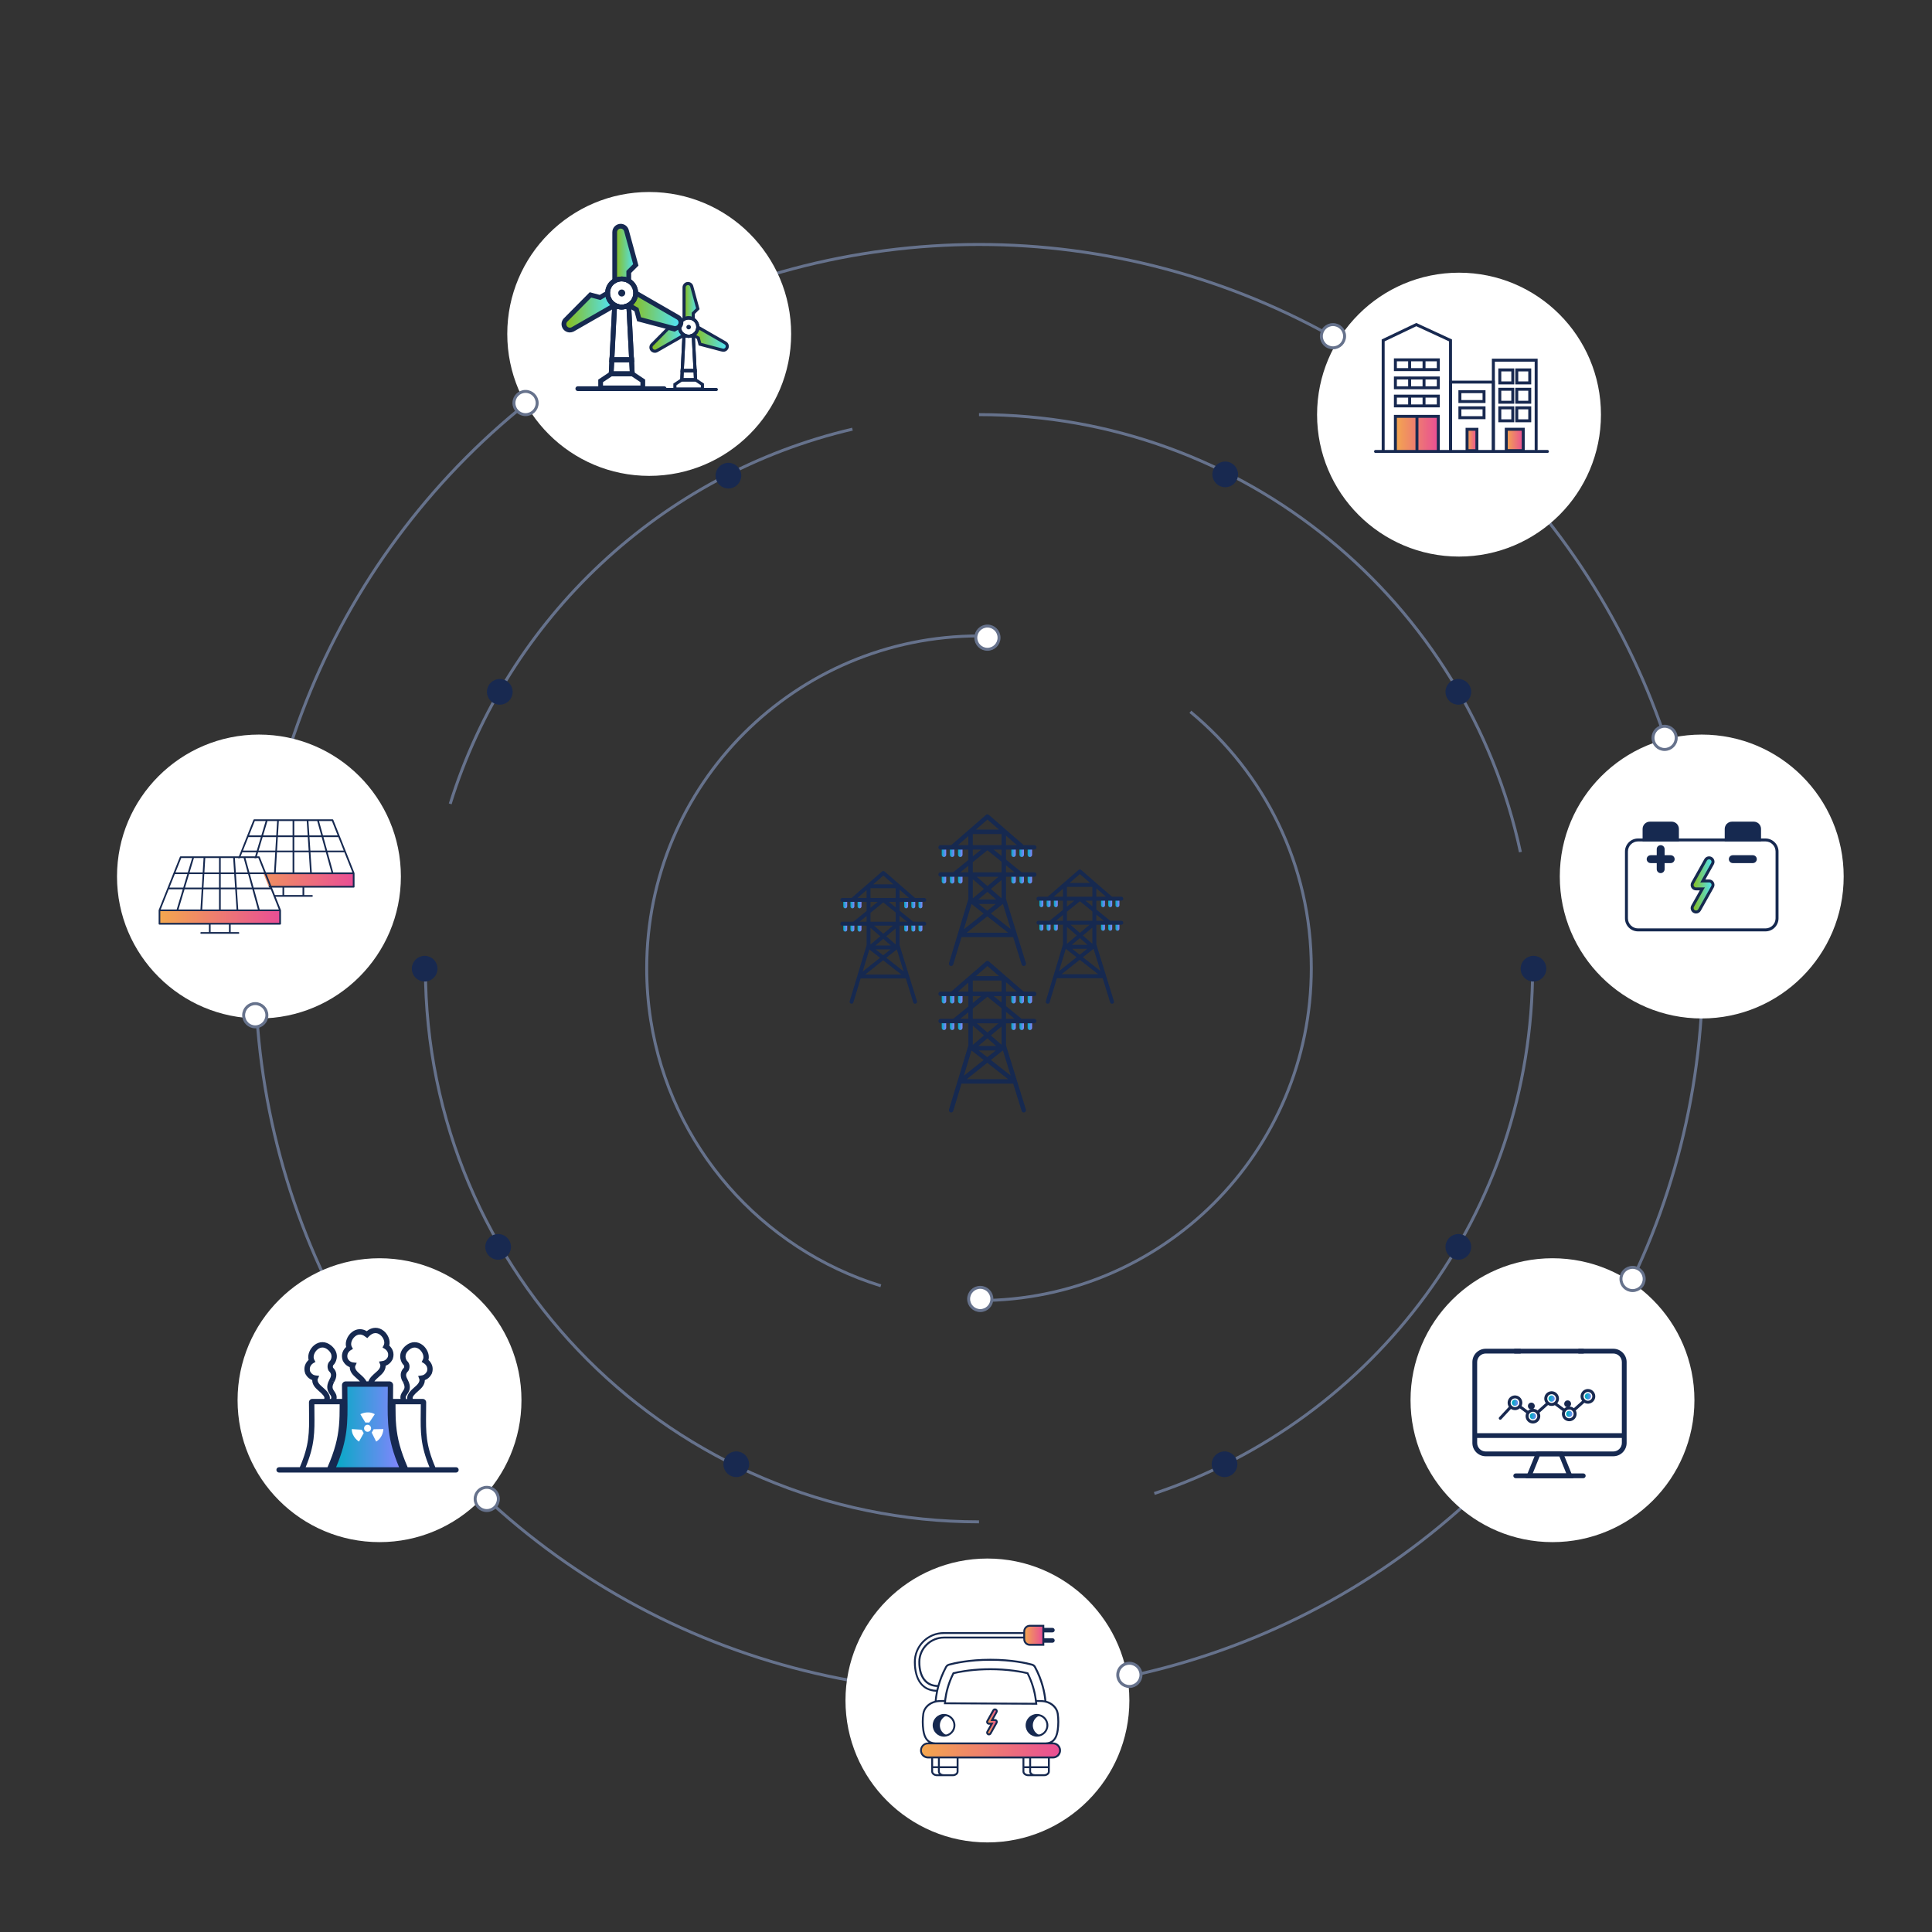 <?xml version="1.0" encoding="UTF-8"?> <svg xmlns="http://www.w3.org/2000/svg" xmlns:xlink="http://www.w3.org/1999/xlink" id="Layer_1" viewBox="0 0 980 980"><rect x="0" y="0" width="980" height="980" fill="#333333" stroke="none"/><defs><style>.cls-1,.cls-2,.cls-3{fill:none;}.cls-2,.cls-3,.cls-4,.cls-5{stroke-width:1.5px;}.cls-2,.cls-3,.cls-5{stroke-miterlimit:10;}.cls-2,.cls-5{stroke:#66728c;}.cls-6{fill:url(#linear-gradient-8);}.cls-7{fill:url(#linear-gradient-7);}.cls-8{fill:url(#linear-gradient-5);}.cls-9{fill:url(#linear-gradient-6);}.cls-10{fill:url(#linear-gradient-9);}.cls-11{fill:url(#linear-gradient-4);}.cls-12{fill:url(#linear-gradient-3);}.cls-13{fill:url(#linear-gradient-2);}.cls-14{fill:url(#linear-gradient);}.cls-15{clip-path:url(#clippath-17);}.cls-16{clip-path:url(#clippath-19);}.cls-17{clip-path:url(#clippath-11);}.cls-18{clip-path:url(#clippath-16);}.cls-19{clip-path:url(#clippath-18);}.cls-20{clip-path:url(#clippath-10);}.cls-21{clip-path:url(#clippath-15);}.cls-22{clip-path:url(#clippath-13);}.cls-23{clip-path:url(#clippath-14);}.cls-24{clip-path:url(#clippath-12);}.cls-25{clip-path:url(#clippath-61);}.cls-26{clip-path:url(#clippath-67);}.cls-27{clip-path:url(#clippath-68);}.cls-28{clip-path:url(#clippath-60);}.cls-29{clip-path:url(#clippath-65);}.cls-30{clip-path:url(#clippath-62);}.cls-31{clip-path:url(#clippath-64);}.cls-32{clip-path:url(#clippath-66);}.cls-33{clip-path:url(#clippath-63);}.cls-34{clip-path:url(#clippath-76);}.cls-35{clip-path:url(#clippath-78);}.cls-36{clip-path:url(#clippath-75);}.cls-37{clip-path:url(#clippath-79);}.cls-38{clip-path:url(#clippath-50);}.cls-39{clip-path:url(#clippath-55);}.cls-40{clip-path:url(#clippath-52);}.cls-41{clip-path:url(#clippath-57);}.cls-42{clip-path:url(#clippath-54);}.cls-43{clip-path:url(#clippath-56);}.cls-44{clip-path:url(#clippath-53);}.cls-45{clip-path:url(#clippath-70);}.cls-46{clip-path:url(#clippath-77);}.cls-47{clip-path:url(#clippath-74);}.cls-48{clip-path:url(#clippath-71);}.cls-49{clip-path:url(#clippath-73);}.cls-50{clip-path:url(#clippath-72);}.cls-51{clip-path:url(#clippath-51);}.cls-52{clip-path:url(#clippath-58);}.cls-53{clip-path:url(#clippath-59);}.cls-54{clip-path:url(#clippath-31);}.cls-55{clip-path:url(#clippath-32);}.cls-56{clip-path:url(#clippath-33);}.cls-57{clip-path:url(#clippath-34);}.cls-58{clip-path:url(#clippath-35);}.cls-59{clip-path:url(#clippath-39);}.cls-60{clip-path:url(#clippath-30);}.cls-61{clip-path:url(#clippath-36);}.cls-62{clip-path:url(#clippath-37);}.cls-63{clip-path:url(#clippath-38);}.cls-64{clip-path:url(#clippath-27);}.cls-65{clip-path:url(#clippath-29);}.cls-66{clip-path:url(#clippath-26);}.cls-67{clip-path:url(#clippath-28);}.cls-68{clip-path:url(#clippath-20);}.cls-69{clip-path:url(#clippath-21);}.cls-70{clip-path:url(#clippath-22);}.cls-71{clip-path:url(#clippath-23);}.cls-72{clip-path:url(#clippath-24);}.cls-73{clip-path:url(#clippath-25);}.cls-74{clip-path:url(#clippath-69);}.cls-75{clip-path:url(#clippath-41);}.cls-76{clip-path:url(#clippath-42);}.cls-77{clip-path:url(#clippath-43);}.cls-78{clip-path:url(#clippath-44);}.cls-79{clip-path:url(#clippath-45);}.cls-80{clip-path:url(#clippath-49);}.cls-81{clip-path:url(#clippath-40);}.cls-82{clip-path:url(#clippath-46);}.cls-83{clip-path:url(#clippath-47);}.cls-84{clip-path:url(#clippath-48);}.cls-85{clip-path:url(#clippath-80);}.cls-86{clip-path:url(#clippath-81);}.cls-87{clip-path:url(#clippath-82);}.cls-88{clip-path:url(#clippath-1);}.cls-89{clip-path:url(#clippath-3);}.cls-90{clip-path:url(#clippath-4);}.cls-91{clip-path:url(#clippath-2);}.cls-92{clip-path:url(#clippath-7);}.cls-93{clip-path:url(#clippath-6);}.cls-94{clip-path:url(#clippath-9);}.cls-95{clip-path:url(#clippath-8);}.cls-96{clip-path:url(#clippath-5);}.cls-97,.cls-5{fill:#fff;}.cls-3,.cls-4{stroke:#182950;stroke-linecap:round;}.cls-4{stroke-linejoin:round;}.cls-4,.cls-98{fill:#182950;}.cls-99{fill:#162950;}.cls-100{fill:url(#linear-gradient-43);}.cls-101{fill:url(#linear-gradient-40);}.cls-102{fill:url(#linear-gradient-41);}.cls-103{fill:url(#linear-gradient-42);}.cls-104{fill:url(#linear-gradient-49);}.cls-105{fill:url(#linear-gradient-48);}.cls-106{fill:url(#linear-gradient-45);}.cls-107{fill:url(#linear-gradient-47);}.cls-108{fill:url(#linear-gradient-44);}.cls-109{fill:url(#linear-gradient-46);}.cls-110{fill:url(#linear-gradient-10);}.cls-111{fill:url(#linear-gradient-11);}.cls-112{fill:url(#linear-gradient-12);}.cls-113{fill:url(#linear-gradient-13);}.cls-114{fill:url(#linear-gradient-19);}.cls-115{fill:url(#linear-gradient-14);}.cls-116{fill:url(#linear-gradient-21);}.cls-117{fill:url(#linear-gradient-20);}.cls-118{fill:url(#linear-gradient-22);}.cls-119{fill:url(#linear-gradient-23);}.cls-120{fill:url(#linear-gradient-28);}.cls-121{fill:url(#linear-gradient-25);}.cls-122{fill:url(#linear-gradient-32);}.cls-123{fill:url(#linear-gradient-31);}.cls-124{fill:url(#linear-gradient-33);}.cls-125{fill:url(#linear-gradient-30);}.cls-126{fill:url(#linear-gradient-15);}.cls-127{fill:url(#linear-gradient-16);}.cls-128{fill:url(#linear-gradient-17);}.cls-129{fill:url(#linear-gradient-18);}.cls-130{fill:url(#linear-gradient-35);}.cls-131{fill:url(#linear-gradient-34);}.cls-132{fill:url(#linear-gradient-36);}.cls-133{fill:url(#linear-gradient-38);}.cls-134{fill:url(#linear-gradient-27);}.cls-135{fill:url(#linear-gradient-24);}.cls-136{fill:url(#linear-gradient-26);}.cls-137{fill:url(#linear-gradient-29);}.cls-138{fill:url(#linear-gradient-37);}.cls-139{fill:url(#linear-gradient-39);}.cls-140{fill:url(#linear-gradient-57);}.cls-141{fill:url(#linear-gradient-58);}.cls-142{fill:url(#linear-gradient-59);}.cls-143{fill:url(#linear-gradient-53);}.cls-144{fill:url(#linear-gradient-54);}.cls-145{fill:url(#linear-gradient-55);}.cls-146{fill:url(#linear-gradient-56);}.cls-147{fill:url(#linear-gradient-50);}.cls-148{fill:url(#linear-gradient-51);}.cls-149{fill:url(#linear-gradient-52);}.cls-150{fill:url(#linear-gradient-67);}.cls-151{fill:url(#linear-gradient-68);}.cls-152{fill:url(#linear-gradient-69);}.cls-153{fill:url(#linear-gradient-63);}.cls-154{fill:url(#linear-gradient-64);}.cls-155{fill:url(#linear-gradient-65);}.cls-156{fill:url(#linear-gradient-66);}.cls-157{fill:url(#linear-gradient-60);}.cls-158{fill:url(#linear-gradient-61);}.cls-159{fill:url(#linear-gradient-62);}.cls-160{clip-path:url(#clippath);}</style><clipPath id="clippath"><rect class="cls-1" x="140.22" y="673.52" width="92.46" height="73.44"></rect></clipPath><clipPath id="clippath-1"><path class="cls-1" d="M178.43,724.89l5.07.33.99,1.71-2.39,4.31s-3.67-2.19-3.67-6.35M188.55,726.68l.99-1.71,4.93-.08s-.06,4.27-3.67,6.35l-2.25-4.56ZM184.67,724.49c0-.98.8-1.78,1.78-1.78s1.78.8,1.78,1.78-.8,1.78-1.78,1.78-1.78-.8-1.78-1.78M182.79,717.35s3.73-2.08,7.33,0l-2.82,4.23h-1.97l-2.54-4.23ZM175.37,702.06c-.3,0-.54.25-.54.54.02,17.52,1.24,25.48-6.41,42.99h36.05c-7.64-17.51-6.43-25.48-6.4-42.99,0-.29-.24-.54-.54-.54h-22.16Z"></path></clipPath><linearGradient id="linear-gradient" x1="7.93" y1="-38.09" x2="9.8" y2="-38.09" gradientTransform="translate(15.13 -12.4) scale(19.33 -19.33)" gradientUnits="userSpaceOnUse"><stop offset="0" stop-color="#00acc2"></stop><stop offset="1" stop-color="#8983ff"></stop></linearGradient><clipPath id="clippath-2"><rect class="cls-1" x="140.22" y="673.52" width="92.46" height="73.44"></rect></clipPath><clipPath id="clippath-3"><rect class="cls-1" x="476" y="413.09" width="49.73" height="76.91"></rect></clipPath><clipPath id="clippath-4"><path class="cls-1" d="M477.69,430.53v3.06c0,.62.51,1.13,1.13,1.13s1.13-.51,1.13-1.13v-3.06c0-.62-.51-1.13-1.13-1.13s-1.13.51-1.13,1.13"></path></clipPath><linearGradient id="linear-gradient-2" x1="317.72" y1="-313.66" x2="319.22" y2="-313.66" gradientTransform="translate(1.12 -38.42) scale(1.5 -1.5)" gradientUnits="userSpaceOnUse"><stop offset="0" stop-color="#00acc2"></stop><stop offset="1" stop-color="#8983ff"></stop></linearGradient><clipPath id="clippath-5"><path class="cls-1" d="M481.83,430.53v3.06c0,.62.51,1.13,1.13,1.13s1.13-.51,1.13-1.13v-3.06c0-.62-.51-1.13-1.13-1.13s-1.13.51-1.13,1.13"></path></clipPath><linearGradient id="linear-gradient-3" x1="318.64" x2="320.15" gradientTransform="translate(3.87 -38.42) scale(1.5 -1.5)" xlink:href="#linear-gradient-2"></linearGradient><clipPath id="clippath-6"><path class="cls-1" d="M485.97,430.53v3.06c0,.62.51,1.13,1.13,1.13s1.13-.51,1.13-1.13v-3.06c0-.62-.51-1.13-1.13-1.13s-1.13.51-1.13,1.13"></path></clipPath><linearGradient id="linear-gradient-4" x1="319.57" x2="321.08" gradientTransform="translate(6.61 -38.42) scale(1.5 -1.5)" xlink:href="#linear-gradient-2"></linearGradient><clipPath id="clippath-7"><path class="cls-1" d="M512.99,430.53v3.06c0,.62.51,1.13,1.13,1.13s1.13-.51,1.13-1.13v-3.06c0-.62-.51-1.13-1.13-1.13s-1.13.51-1.13,1.13"></path></clipPath><linearGradient id="linear-gradient-5" x1="325.64" x2="327.15" gradientTransform="translate(24.53 -38.42) scale(1.5 -1.5)" xlink:href="#linear-gradient-2"></linearGradient><clipPath id="clippath-8"><path class="cls-1" d="M517.13,430.53v3.06c0,.62.51,1.13,1.13,1.13s1.13-.51,1.13-1.13v-3.06c0-.62-.51-1.13-1.13-1.13s-1.13.51-1.13,1.13"></path></clipPath><linearGradient id="linear-gradient-6" x1="326.57" x2="328.08" gradientTransform="translate(27.28 -38.42) scale(1.5 -1.5)" xlink:href="#linear-gradient-2"></linearGradient><clipPath id="clippath-9"><path class="cls-1" d="M521.27,430.53v3.06c0,.62.51,1.13,1.13,1.13s1.13-.51,1.13-1.13v-3.06c0-.62-.51-1.13-1.13-1.13s-1.13.51-1.13,1.13"></path></clipPath><linearGradient id="linear-gradient-7" x1="327.5" x2="329.01" gradientTransform="translate(30.02 -38.42) scale(1.5 -1.5)" xlink:href="#linear-gradient-2"></linearGradient><clipPath id="clippath-10"><path class="cls-1" d="M477.69,444.01v3.06c0,.62.51,1.13,1.13,1.13s1.13-.51,1.13-1.13v-3.06c0-.62-.51-1.13-1.13-1.13s-1.13.51-1.13,1.13"></path></clipPath><linearGradient id="linear-gradient-8" y1="-316.68" y2="-316.68" gradientTransform="translate(1.12 -29.49) scale(1.5 -1.5)" xlink:href="#linear-gradient-2"></linearGradient><clipPath id="clippath-11"><path class="cls-1" d="M481.83,444.01v3.06c0,.62.51,1.13,1.13,1.13s1.13-.51,1.13-1.13v-3.06c0-.62-.51-1.13-1.13-1.13s-1.13.51-1.13,1.13"></path></clipPath><linearGradient id="linear-gradient-9" x1="318.64" y1="-316.68" x2="320.15" y2="-316.68" gradientTransform="translate(3.87 -29.49) scale(1.5 -1.5)" xlink:href="#linear-gradient-2"></linearGradient><clipPath id="clippath-12"><path class="cls-1" d="M485.97,444.01v3.06c0,.62.51,1.13,1.13,1.13s1.13-.51,1.13-1.13v-3.06c0-.62-.51-1.13-1.13-1.13s-1.13.51-1.13,1.13"></path></clipPath><linearGradient id="linear-gradient-10" x1="319.57" y1="-316.68" x2="321.08" y2="-316.68" gradientTransform="translate(6.61 -29.49) scale(1.5 -1.5)" xlink:href="#linear-gradient-2"></linearGradient><clipPath id="clippath-13"><path class="cls-1" d="M512.99,444.01v3.06c0,.62.51,1.13,1.13,1.13s1.13-.51,1.13-1.13v-3.06c0-.62-.51-1.13-1.13-1.13s-1.13.51-1.13,1.13"></path></clipPath><linearGradient id="linear-gradient-11" x1="325.64" y1="-316.68" x2="327.15" y2="-316.68" gradientTransform="translate(24.53 -29.49) scale(1.5 -1.5)" xlink:href="#linear-gradient-2"></linearGradient><clipPath id="clippath-14"><path class="cls-1" d="M517.13,444.01v3.06c0,.62.51,1.13,1.13,1.13s1.13-.51,1.13-1.13v-3.06c0-.62-.51-1.13-1.13-1.13s-1.13.51-1.13,1.13"></path></clipPath><linearGradient id="linear-gradient-12" x1="326.57" y1="-316.68" x2="328.08" y2="-316.68" gradientTransform="translate(27.28 -29.49) scale(1.5 -1.5)" xlink:href="#linear-gradient-2"></linearGradient><clipPath id="clippath-15"><path class="cls-1" d="M521.27,444.01v3.06c0,.62.51,1.13,1.13,1.13s1.13-.51,1.13-1.13v-3.06c0-.62-.51-1.13-1.13-1.13s-1.13.51-1.13,1.13"></path></clipPath><linearGradient id="linear-gradient-13" x1="327.5" y1="-316.68" x2="329.01" y2="-316.68" gradientTransform="translate(30.02 -29.49) scale(1.5 -1.5)" xlink:href="#linear-gradient-2"></linearGradient><clipPath id="clippath-16"><rect class="cls-1" x="476" y="413.09" width="49.73" height="76.91"></rect></clipPath><clipPath id="clippath-17"><rect class="cls-1" x="476" y="487.39" width="49.73" height="76.91"></rect></clipPath><clipPath id="clippath-18"><path class="cls-1" d="M477.69,504.83v3.06c0,.62.51,1.13,1.13,1.13s1.13-.51,1.13-1.13v-3.06c0-.62-.51-1.13-1.13-1.13s-1.13.51-1.13,1.13"></path></clipPath><linearGradient id="linear-gradient-14" y1="-363.19" y2="-363.19" xlink:href="#linear-gradient-2"></linearGradient><clipPath id="clippath-19"><path class="cls-1" d="M481.83,504.83v3.06c0,.62.51,1.13,1.13,1.13s1.13-.51,1.13-1.13v-3.06c0-.62-.51-1.13-1.13-1.13s-1.13.51-1.13,1.13"></path></clipPath><linearGradient id="linear-gradient-15" x1="318.64" y1="-363.19" x2="320.15" y2="-363.19" gradientTransform="translate(3.87 -38.42) scale(1.5 -1.5)" xlink:href="#linear-gradient-2"></linearGradient><clipPath id="clippath-20"><path class="cls-1" d="M485.97,504.83v3.06c0,.62.51,1.13,1.13,1.13s1.13-.51,1.13-1.13v-3.06c0-.62-.51-1.13-1.13-1.13s-1.13.51-1.13,1.13"></path></clipPath><linearGradient id="linear-gradient-16" x1="319.57" y1="-363.19" x2="321.08" y2="-363.19" gradientTransform="translate(6.61 -38.42) scale(1.5 -1.5)" xlink:href="#linear-gradient-2"></linearGradient><clipPath id="clippath-21"><path class="cls-1" d="M512.99,504.83v3.06c0,.62.51,1.13,1.13,1.13s1.13-.51,1.13-1.13v-3.06c0-.62-.51-1.13-1.13-1.13s-1.13.51-1.13,1.13"></path></clipPath><linearGradient id="linear-gradient-17" x1="325.64" y1="-363.19" x2="327.15" y2="-363.19" gradientTransform="translate(24.53 -38.42) scale(1.5 -1.5)" xlink:href="#linear-gradient-2"></linearGradient><clipPath id="clippath-22"><path class="cls-1" d="M517.13,504.83v3.06c0,.62.51,1.13,1.13,1.13s1.13-.51,1.13-1.13v-3.06c0-.62-.51-1.13-1.13-1.13s-1.13.51-1.13,1.13"></path></clipPath><linearGradient id="linear-gradient-18" x1="326.57" y1="-363.19" x2="328.08" y2="-363.19" gradientTransform="translate(27.28 -38.42) scale(1.5 -1.5)" xlink:href="#linear-gradient-2"></linearGradient><clipPath id="clippath-23"><path class="cls-1" d="M521.27,504.83v3.06c0,.62.51,1.13,1.13,1.13s1.13-.51,1.13-1.13v-3.06c0-.62-.51-1.13-1.13-1.13s-1.13.51-1.13,1.13"></path></clipPath><linearGradient id="linear-gradient-19" x1="327.5" y1="-363.19" x2="329.01" y2="-363.19" gradientTransform="translate(30.02 -38.42) scale(1.5 -1.5)" xlink:href="#linear-gradient-2"></linearGradient><clipPath id="clippath-24"><path class="cls-1" d="M477.69,518.31v3.06c0,.62.51,1.13,1.13,1.13s1.13-.51,1.13-1.13v-3.06c0-.62-.51-1.13-1.13-1.13s-1.13.51-1.13,1.13"></path></clipPath><linearGradient id="linear-gradient-20" y1="-366.22" y2="-366.22" gradientTransform="translate(1.12 -29.49) scale(1.5 -1.5)" xlink:href="#linear-gradient-2"></linearGradient><clipPath id="clippath-25"><path class="cls-1" d="M481.83,518.31v3.06c0,.62.51,1.13,1.13,1.13s1.13-.51,1.13-1.13v-3.06c0-.62-.51-1.13-1.13-1.13s-1.13.51-1.13,1.13"></path></clipPath><linearGradient id="linear-gradient-21" x1="318.64" y1="-366.22" x2="320.15" y2="-366.22" gradientTransform="translate(3.87 -29.49) scale(1.5 -1.5)" xlink:href="#linear-gradient-2"></linearGradient><clipPath id="clippath-26"><path class="cls-1" d="M485.97,518.31v3.06c0,.62.51,1.13,1.13,1.13s1.13-.51,1.13-1.13v-3.06c0-.62-.51-1.13-1.13-1.13s-1.13.51-1.13,1.13"></path></clipPath><linearGradient id="linear-gradient-22" x1="319.57" y1="-366.22" x2="321.08" y2="-366.22" gradientTransform="translate(6.61 -29.49) scale(1.5 -1.5)" xlink:href="#linear-gradient-2"></linearGradient><clipPath id="clippath-27"><path class="cls-1" d="M512.99,518.31v3.06c0,.62.51,1.13,1.13,1.13s1.13-.51,1.13-1.13v-3.06c0-.62-.51-1.13-1.13-1.13s-1.13.51-1.13,1.13"></path></clipPath><linearGradient id="linear-gradient-23" x1="325.64" y1="-366.22" x2="327.15" y2="-366.22" gradientTransform="translate(24.53 -29.49) scale(1.5 -1.5)" xlink:href="#linear-gradient-2"></linearGradient><clipPath id="clippath-28"><path class="cls-1" d="M517.13,518.31v3.06c0,.62.51,1.13,1.13,1.13s1.13-.51,1.13-1.13v-3.06c0-.62-.51-1.13-1.13-1.13s-1.13.51-1.13,1.13"></path></clipPath><linearGradient id="linear-gradient-24" x1="326.57" y1="-366.22" x2="328.08" y2="-366.22" gradientTransform="translate(27.28 -29.49) scale(1.5 -1.5)" xlink:href="#linear-gradient-2"></linearGradient><clipPath id="clippath-29"><path class="cls-1" d="M521.27,518.31v3.06c0,.62.51,1.13,1.13,1.13s1.13-.51,1.13-1.13v-3.06c0-.62-.51-1.13-1.13-1.13s-1.13.51-1.13,1.13"></path></clipPath><linearGradient id="linear-gradient-25" x1="327.5" y1="-366.22" x2="329.01" y2="-366.22" gradientTransform="translate(30.02 -29.49) scale(1.5 -1.5)" xlink:href="#linear-gradient-2"></linearGradient><clipPath id="clippath-30"><rect class="cls-1" x="476" y="487.4" width="49.73" height="76.91"></rect></clipPath><clipPath id="clippath-31"><rect class="cls-1" x="525.73" y="441.03" width="44.04" height="68.1"></rect></clipPath><clipPath id="clippath-32"><path class="cls-1" d="M527.23,456.47v2.71c0,.55.45,1,1,1s1-.45,1-1v-2.71c0-.55-.45-1-1-1s-1,.45-1,1"></path></clipPath><linearGradient id="linear-gradient-26" x1="350.74" y1="-330.84" x2="352.07" y2="-330.84" xlink:href="#linear-gradient-2"></linearGradient><clipPath id="clippath-33"><path class="cls-1" d="M530.89,456.47v2.71c0,.55.45,1,1,1s1-.45,1-1v-2.71c0-.55-.45-1-1-1s-1,.45-1,1"></path></clipPath><linearGradient id="linear-gradient-27" x1="351.35" y1="-330.84" x2="352.69" y2="-330.84" gradientTransform="translate(3.87 -38.42) scale(1.5 -1.5)" xlink:href="#linear-gradient-2"></linearGradient><clipPath id="clippath-34"><path class="cls-1" d="M534.56,456.47v2.71c0,.55.45,1,1,1s1-.45,1-1v-2.71c0-.55-.45-1-1-1s-1,.45-1,1"></path></clipPath><linearGradient id="linear-gradient-28" x1="351.97" y1="-330.84" x2="353.3" y2="-330.84" gradientTransform="translate(6.61 -38.42) scale(1.5 -1.5)" xlink:href="#linear-gradient-2"></linearGradient><clipPath id="clippath-35"><path class="cls-1" d="M558.49,456.47v2.71c0,.55.45,1,1,1s1-.45,1-1v-2.71c0-.55-.45-1-1-1s-1,.45-1,1"></path></clipPath><linearGradient id="linear-gradient-29" x1="355.97" y1="-330.84" x2="357.31" y2="-330.84" gradientTransform="translate(24.53 -38.42) scale(1.5 -1.5)" xlink:href="#linear-gradient-2"></linearGradient><clipPath id="clippath-36"><path class="cls-1" d="M562.15,456.47v2.71c0,.55.45,1,1,1s1-.45,1-1v-2.71c0-.55-.45-1-1-1s-1,.45-1,1"></path></clipPath><linearGradient id="linear-gradient-30" x1="356.59" y1="-330.84" x2="357.92" y2="-330.84" gradientTransform="translate(27.28 -38.42) scale(1.5 -1.5)" xlink:href="#linear-gradient-2"></linearGradient><clipPath id="clippath-37"><path class="cls-1" d="M565.82,456.47v2.71c0,.55.45,1,1,1s1-.45,1-1v-2.71c0-.55-.45-1-1-1s-1,.45-1,1"></path></clipPath><linearGradient id="linear-gradient-31" x1="357.2" y1="-330.84" x2="358.54" y2="-330.84" gradientTransform="translate(30.02 -38.42) scale(1.5 -1.5)" xlink:href="#linear-gradient-2"></linearGradient><clipPath id="clippath-38"><path class="cls-1" d="M527.23,468.41v2.71c0,.55.45,1,1,1s1-.45,1-1v-2.71c0-.55-.45-1-1-1s-1,.45-1,1"></path></clipPath><linearGradient id="linear-gradient-32" x1="350.74" y1="-332.83" x2="352.07" y2="-332.83" gradientTransform="translate(1.12 -29.49) scale(1.5 -1.5)" xlink:href="#linear-gradient-2"></linearGradient><clipPath id="clippath-39"><path class="cls-1" d="M530.89,468.41v2.71c0,.55.45,1,1,1s1-.45,1-1v-2.71c0-.55-.45-1-1-1s-1,.45-1,1"></path></clipPath><linearGradient id="linear-gradient-33" x1="351.35" y1="-332.83" x2="352.69" y2="-332.83" gradientTransform="translate(3.87 -29.49) scale(1.5 -1.5)" xlink:href="#linear-gradient-2"></linearGradient><clipPath id="clippath-40"><path class="cls-1" d="M534.56,468.41v2.71c0,.55.45,1,1,1s1-.45,1-1v-2.71c0-.55-.45-1-1-1s-1,.45-1,1"></path></clipPath><linearGradient id="linear-gradient-34" x1="351.97" y1="-332.83" x2="353.3" y2="-332.83" gradientTransform="translate(6.61 -29.49) scale(1.5 -1.5)" xlink:href="#linear-gradient-2"></linearGradient><clipPath id="clippath-41"><path class="cls-1" d="M558.49,468.41v2.71c0,.55.45,1,1,1s1-.45,1-1v-2.71c0-.55-.45-1-1-1s-1,.45-1,1"></path></clipPath><linearGradient id="linear-gradient-35" x1="355.97" y1="-332.83" x2="357.31" y2="-332.83" gradientTransform="translate(24.53 -29.49) scale(1.5 -1.5)" xlink:href="#linear-gradient-2"></linearGradient><clipPath id="clippath-42"><path class="cls-1" d="M562.15,468.41v2.71c0,.55.45,1,1,1s1-.45,1-1v-2.71c0-.55-.45-1-1-1s-1,.45-1,1"></path></clipPath><linearGradient id="linear-gradient-36" x1="356.59" y1="-332.83" x2="357.92" y2="-332.83" gradientTransform="translate(27.28 -29.49) scale(1.5 -1.5)" xlink:href="#linear-gradient-2"></linearGradient><clipPath id="clippath-43"><path class="cls-1" d="M565.82,468.41v2.71c0,.55.45,1,1,1s1-.45,1-1v-2.71c0-.55-.45-1-1-1s-1,.45-1,1"></path></clipPath><linearGradient id="linear-gradient-37" x1="357.2" y1="-332.83" x2="358.54" y2="-332.83" gradientTransform="translate(30.02 -29.49) scale(1.5 -1.5)" xlink:href="#linear-gradient-2"></linearGradient><clipPath id="clippath-44"><rect class="cls-1" x="525.73" y="441.03" width="44.04" height="68.1"></rect></clipPath><clipPath id="clippath-45"><rect class="cls-1" x="426.28" y="441.82" width="43.53" height="67.31"></rect></clipPath><clipPath id="clippath-46"><path class="cls-1" d="M427.75,457.08v2.68c0,.55.44.99.99.99s.99-.44.99-.99v-2.68c0-.55-.44-.99-.99-.99s-.99.44-.99.99"></path></clipPath><linearGradient id="linear-gradient-38" x1="284.42" y1="-331.23" x2="285.74" y2="-331.23" xlink:href="#linear-gradient-2"></linearGradient><clipPath id="clippath-47"><path class="cls-1" d="M431.38,457.08v2.68c0,.55.44.99.99.99s.99-.44.99-.99v-2.68c0-.55-.44-.99-.99-.99s-.99.44-.99.99"></path></clipPath><linearGradient id="linear-gradient-39" x1="285.01" y1="-331.23" x2="286.33" y2="-331.23" gradientTransform="translate(3.87 -38.42) scale(1.5 -1.5)" xlink:href="#linear-gradient-2"></linearGradient><clipPath id="clippath-48"><path class="cls-1" d="M435,457.08v2.68c0,.55.44.99.99.99s.99-.44.99-.99v-2.68c0-.55-.44-.99-.99-.99s-.99.44-.99.99"></path></clipPath><linearGradient id="linear-gradient-40" x1="285.59" y1="-331.23" x2="286.91" y2="-331.23" gradientTransform="translate(6.61 -38.42) scale(1.5 -1.5)" xlink:href="#linear-gradient-2"></linearGradient><clipPath id="clippath-49"><path class="cls-1" d="M458.65,457.08v2.68c0,.55.44.99.99.99s.99-.44.99-.99v-2.68c0-.55-.44-.99-.99-.99s-.99.44-.99.99"></path></clipPath><linearGradient id="linear-gradient-41" x1="289.41" y1="-331.23" x2="290.73" y2="-331.23" gradientTransform="translate(24.53 -38.42) scale(1.5 -1.5)" xlink:href="#linear-gradient-2"></linearGradient><clipPath id="clippath-50"><path class="cls-1" d="M462.27,457.08v2.68c0,.55.44.99.99.99s.99-.44.99-.99v-2.68c0-.55-.44-.99-.99-.99s-.99.44-.99.99"></path></clipPath><linearGradient id="linear-gradient-42" x1="290" y1="-331.23" x2="291.32" y2="-331.23" gradientTransform="translate(27.28 -38.42) scale(1.5 -1.5)" xlink:href="#linear-gradient-2"></linearGradient><clipPath id="clippath-51"><path class="cls-1" d="M465.9,457.08v2.68c0,.55.44.99.99.99s.99-.44.99-.99v-2.68c0-.55-.44-.99-.99-.99s-.99.44-.99.99"></path></clipPath><linearGradient id="linear-gradient-43" x1="290.58" y1="-331.23" x2="291.9" y2="-331.23" gradientTransform="translate(30.02 -38.42) scale(1.5 -1.5)" xlink:href="#linear-gradient-2"></linearGradient><clipPath id="clippath-52"><path class="cls-1" d="M427.75,468.88v2.68c0,.55.44.99.99.99s.99-.44.99-.99v-2.68c0-.55-.44-.99-.99-.99s-.99.44-.99.99"></path></clipPath><linearGradient id="linear-gradient-44" x1="284.42" y1="-333.14" x2="285.74" y2="-333.14" gradientTransform="translate(1.12 -29.49) scale(1.5 -1.5)" xlink:href="#linear-gradient-2"></linearGradient><clipPath id="clippath-53"><path class="cls-1" d="M431.38,468.88v2.68c0,.55.44.99.99.99s.99-.44.99-.99v-2.68c0-.55-.44-.99-.99-.99s-.99.44-.99.99"></path></clipPath><linearGradient id="linear-gradient-45" x1="285.01" y1="-333.14" x2="286.33" y2="-333.14" gradientTransform="translate(3.87 -29.49) scale(1.5 -1.5)" xlink:href="#linear-gradient-2"></linearGradient><clipPath id="clippath-54"><path class="cls-1" d="M435,468.88v2.68c0,.55.44.99.99.99s.99-.44.99-.99v-2.68c0-.55-.44-.99-.99-.99s-.99.44-.99.99"></path></clipPath><linearGradient id="linear-gradient-46" x1="285.59" y1="-333.14" x2="286.91" y2="-333.14" gradientTransform="translate(6.61 -29.49) scale(1.5 -1.5)" xlink:href="#linear-gradient-2"></linearGradient><clipPath id="clippath-55"><path class="cls-1" d="M458.65,468.88v2.68c0,.55.44.99.99.99s.99-.44.99-.99v-2.68c0-.55-.44-.99-.99-.99s-.99.44-.99.99"></path></clipPath><linearGradient id="linear-gradient-47" x1="289.41" y1="-333.14" x2="290.73" y2="-333.14" gradientTransform="translate(24.53 -29.49) scale(1.5 -1.5)" xlink:href="#linear-gradient-2"></linearGradient><clipPath id="clippath-56"><path class="cls-1" d="M462.27,468.88v2.68c0,.55.44.99.99.99s.99-.44.99-.99v-2.68c0-.55-.44-.99-.99-.99s-.99.44-.99.99"></path></clipPath><linearGradient id="linear-gradient-48" x1="290" y1="-333.14" x2="291.32" y2="-333.14" gradientTransform="translate(27.28 -29.49) scale(1.5 -1.5)" xlink:href="#linear-gradient-2"></linearGradient><clipPath id="clippath-57"><path class="cls-1" d="M465.9,468.88v2.68c0,.55.44.99.99.99s.99-.44.99-.99v-2.68c0-.55-.44-.99-.99-.99s-.99.44-.99.99"></path></clipPath><linearGradient id="linear-gradient-49" x1="290.58" y1="-333.14" x2="291.9" y2="-333.14" gradientTransform="translate(30.02 -29.49) scale(1.5 -1.5)" xlink:href="#linear-gradient-2"></linearGradient><clipPath id="clippath-58"><rect class="cls-1" x="426.28" y="441.82" width="43.53" height="67.31"></rect></clipPath><clipPath id="clippath-59"><rect class="cls-1" x="284.84" y="113.53" width="61.78" height="84.83"></rect></clipPath><clipPath id="clippath-60"><path class="cls-1" d="M314.83,114.74c-1.67,0-3.03,1.36-3.03,3.03v24.68c2.21-1.27,4.93-1.27,7.13,0v-4.53l3.57-3.57-4.74-17.39c-.36-1.32-1.56-2.23-2.92-2.23h0"></path></clipPath><linearGradient id="linear-gradient-50" x1="44.49" y1="-25.91" x2="46.1" y2="-25.91" gradientTransform="translate(16.71 -43.24) scale(6.63 -6.63)" gradientUnits="userSpaceOnUse"><stop offset="0" stop-color="#8cbb13"></stop><stop offset="0" stop-color="#8cbb13"></stop><stop offset="1" stop-color="#4ee4ff"></stop></linearGradient><clipPath id="clippath-61"><path class="cls-1" d="M304.38,150.89l-4.87-1.3-12.68,12.79c-.82.91-1.01,2.23-.48,3.34.73,1.51,2.54,2.14,4.05,1.42,21.95-12.64,21.4-12.18,21.4-12.36-2.2-1.27-3.56-3.61-3.57-6.15l-3.85,2.26Z"></path></clipPath><linearGradient id="linear-gradient-51" x1="17.88" y1="-11.48" x2="19.49" y2="-11.48" gradientTransform="translate(.75 -25) scale(15.96 -15.96)" xlink:href="#linear-gradient-50"></linearGradient><clipPath id="clippath-62"><path class="cls-1" d="M318.93,154.81l3.92,2.25,1.3,4.87c18.95,5.01,17.58,4.69,18.19,4.69,1.09,0,2.1-.57,2.65-1.51.84-1.45.35-3.3-1.1-4.14l-21.4-12.34c0,2.55-1.36,4.91-3.57,6.19"></path></clipPath><linearGradient id="linear-gradient-52" x1="18.15" y1="-11.15" x2="19.76" y2="-11.15" gradientTransform="translate(21.13 -25.25) scale(16.41 -16.41)" xlink:href="#linear-gradient-50"></linearGradient><clipPath id="clippath-63"><rect class="cls-1" x="284.84" y="113.53" width="61.78" height="84.83"></rect></clipPath><clipPath id="clippath-64"><rect class="cls-1" x="329.41" y="143.02" width="40.3" height="55.33"></rect></clipPath><clipPath id="clippath-65"><path class="cls-1" d="M348.97,143.81c-1.09,0-1.98.89-1.98,1.98v16.1c1.44-.83,3.21-.83,4.65,0v-2.95l2.33-2.33-3.09-11.34c-.23-.86-1.01-1.46-1.91-1.46h0"></path></clipPath><linearGradient id="linear-gradient-53" x1="49.8" y1="-29.57" x2="50.85" y2="-29.57" xlink:href="#linear-gradient-50"></linearGradient><clipPath id="clippath-66"><path class="cls-1" d="M342.15,167.39l-3.18-.85-8.27,8.34c-.54.6-.66,1.46-.31,2.18.47.98,1.66,1.4,2.64.92,14.32-8.25,13.96-7.94,13.96-8.06-1.43-.83-2.32-2.36-2.33-4.01l-2.51,1.48Z"></path></clipPath><linearGradient id="linear-gradient-54" x1="20.64" y1="-12.36" x2="21.69" y2="-12.36" gradientTransform="translate(.75 -25) scale(15.96 -15.96)" xlink:href="#linear-gradient-50"></linearGradient><clipPath id="clippath-67"><path class="cls-1" d="M351.64,169.95l2.56,1.47.85,3.17c12.36,3.27,11.47,3.06,11.86,3.06.71,0,1.37-.37,1.73-.98.55-.94.23-2.15-.72-2.7l-13.96-8.05c0,1.67-.88,3.2-2.33,4.04"></path></clipPath><linearGradient id="linear-gradient-55" x1="20.14" y1="-12.01" x2="21.19" y2="-12.01" gradientTransform="translate(21.13 -25.25) scale(16.41 -16.41)" xlink:href="#linear-gradient-50"></linearGradient><clipPath id="clippath-68"><rect class="cls-1" x="329.41" y="143.02" width="40.3" height="55.33"></rect></clipPath><linearGradient id="linear-gradient-56" x1="118.25" y1="446.38" x2="179.44" y2="446.38" gradientUnits="userSpaceOnUse"><stop offset="0" stop-color="#f3a74e"></stop><stop offset="1" stop-color="#e94e95"></stop></linearGradient><linearGradient id="linear-gradient-57" x1="467.16" y1="887.89" x2="537.71" y2="887.89" xlink:href="#linear-gradient-56"></linearGradient><linearGradient id="linear-gradient-58" x1="519.53" y1="829.49" x2="529.21" y2="829.49" xlink:href="#linear-gradient-56"></linearGradient><linearGradient id="linear-gradient-59" x1="500.71" y1="873.42" x2="505.62" y2="873.42" xlink:href="#linear-gradient-56"></linearGradient><linearGradient id="linear-gradient-60" x1="858.32" y1="448.88" x2="868.93" y2="448.88" gradientTransform="matrix(1,0,0,1,0,0)" xlink:href="#linear-gradient-50"></linearGradient><clipPath id="clippath-69"><rect class="cls-1" x="746.85" y="670.67" width="81.27" height="79.14"></rect></clipPath><clipPath id="clippath-70"><rect class="cls-1" x="746.85" y="670.67" width="81.27" height="79.14"></rect></clipPath><clipPath id="clippath-71"><rect class="cls-1" x="771.04" y="687.93" width="48.29" height="48.29" transform="translate(-22.32 1398.41) rotate(-81.86)"></rect></clipPath><clipPath id="clippath-72"><rect class="cls-1" x="752.62" y="689.06" width="48.29" height="48.29" transform="translate(-39.25 1381.15) rotate(-81.86)"></rect></clipPath><clipPath id="clippath-73"><path class="cls-1" d="M766.89,711.31v.03c-.12.86.48,1.66,1.35,1.78.87.12,1.67-.48,1.8-1.35.12-.87-.48-1.67-1.35-1.8-.08-.01-.15-.02-.23-.02-.77,0-1.45.56-1.57,1.34"></path></clipPath><linearGradient id="linear-gradient-61" x1="432.21" y1="-315.42" x2="433.82" y2="-315.42" gradientTransform="translate(1389.47 -140.95) rotate(90) scale(1.97 -1.97)" gradientUnits="userSpaceOnUse"><stop offset="0" stop-color="#00acc2"></stop><stop offset="1" stop-color="#8983ff"></stop></linearGradient><clipPath id="clippath-74"><rect class="cls-1" x="752.62" y="689.06" width="48.29" height="48.29" transform="translate(-39.25 1381.15) rotate(-81.86)"></rect></clipPath><clipPath id="clippath-75"><path class="cls-1" d="M776.01,718.1c-.12.87.48,1.67,1.35,1.8.87.12,1.67-.48,1.8-1.35.12-.87-.48-1.67-1.35-1.8-.08,0-.15-.02-.23-.02-.78,0-1.46.57-1.57,1.36"></path></clipPath><linearGradient id="linear-gradient-62" x1="434.14" y1="-316.46" x2="435.75" y2="-316.46" gradientTransform="translate(1400.64 -137.97) rotate(90) scale(1.97 -1.97)" xlink:href="#linear-gradient-61"></linearGradient><clipPath id="clippath-76"><rect class="cls-1" x="752.62" y="689.06" width="48.29" height="48.29" transform="translate(-39.25 1381.15) rotate(-81.86)"></rect></clipPath><clipPath id="clippath-77"><path class="cls-1" d="M785.48,709.16v.08c-.11.85.49,1.63,1.34,1.76.86.12,1.67-.48,1.8-1.34v-.02c.12-.86-.48-1.66-1.35-1.79-.08-.01-.15-.02-.23-.02-.77,0-1.44.55-1.56,1.33"></path></clipPath><linearGradient id="linear-gradient-63" x1="435.7" y1="-314.5" x2="437.32" y2="-314.5" gradientTransform="translate(1406.26 -149.96) rotate(90) scale(1.97 -1.97)" xlink:href="#linear-gradient-61"></linearGradient><clipPath id="clippath-78"><rect class="cls-1" x="746.85" y="670.67" width="81.27" height="79.14"></rect></clipPath><clipPath id="clippath-79"><rect class="cls-1" x="771.04" y="687.93" width="48.29" height="48.29" transform="translate(-22.32 1398.41) rotate(-81.86)"></rect></clipPath><clipPath id="clippath-80"><path class="cls-1" d="M794.42,716.97c-.12.87.47,1.67,1.34,1.8h.02c.86.12,1.66-.48,1.78-1.35.12-.85-.46-1.64-1.3-1.79h-.08c-.06-.02-.13-.02-.19-.02-.78,0-1.46.57-1.57,1.36"></path></clipPath><linearGradient id="linear-gradient-64" x1="437.63" y1="-315.74" x2="439.24" y2="-315.74" gradientTransform="translate(1417.64 -145.97) rotate(90) scale(1.97 -1.97)" xlink:href="#linear-gradient-61"></linearGradient><clipPath id="clippath-81"><path class="cls-1" d="M803.89,708.07c-.12.87.48,1.67,1.35,1.8.87.12,1.67-.48,1.8-1.35.12-.86-.47-1.67-1.34-1.8h-.04c-.07-.01-.13-.02-.2-.02-.78,0-1.45.57-1.57,1.36"></path></clipPath><linearGradient id="linear-gradient-65" x1="439.19" y1="-313.78" x2="440.8" y2="-313.78" gradientTransform="translate(1423.26 -157.95) rotate(90) scale(1.97 -1.97)" xlink:href="#linear-gradient-61"></linearGradient><clipPath id="clippath-82"><rect class="cls-1" x="746.85" y="670.67" width="81.27" height="79.14"></rect></clipPath><linearGradient id="linear-gradient-66" x1="744.16" y1="223.42" x2="749.15" y2="223.42" xlink:href="#linear-gradient-56"></linearGradient><linearGradient id="linear-gradient-67" x1="764.06" y1="223.42" x2="772.67" y2="223.42" xlink:href="#linear-gradient-56"></linearGradient><linearGradient id="linear-gradient-68" x1="707.81" y1="219.86" x2="729.57" y2="219.86" xlink:href="#linear-gradient-56"></linearGradient><linearGradient id="linear-gradient-69" x1="80.93" y1="465.15" x2="142.13" y2="465.15" xlink:href="#linear-gradient-56"></linearGradient></defs><circle class="cls-2" cx="496.6" cy="491.13" r="367.12"></circle><path class="cls-2" d="M446.8,652.22c-60.68-18.74-106.72-70.82-116.73-134.85-1.34-8.55-2.03-17.31-2.03-26.24,0-93.1,75.47-168.56,168.56-168.56"></path><path class="cls-2" d="M603.81,361.05c37.47,30.92,61.35,77.71,61.35,130.08,0,93.1-75.47,168.56-168.56,168.56"></path><path class="cls-2" d="M496.6,771.95c-155.09,0-280.81-125.72-280.81-280.81"></path><path class="cls-2" d="M777.42,491.13c0,124.01-80.39,229.25-191.89,266.44"></path><path class="cls-2" d="M496.6,210.32c134.89,0,247.56,95.1,274.63,221.91"></path><path class="cls-2" d="M228.37,407.76c29.29-94.34,106.98-167.37,204.03-190.07"></path><circle class="cls-4" cx="373.46" cy="742.73" r="5.77"></circle><circle class="cls-4" cx="621.14" cy="742.74" r="5.77"></circle><circle class="cls-4" cx="369.48" cy="241.27" r="5.77"></circle><circle class="cls-4" cx="621.49" cy="240.63" r="5.77"></circle><circle class="cls-4" cx="215.41" cy="491.36" r="5.77"></circle><circle class="cls-4" cx="777.85" cy="491.36" r="5.77"></circle><circle class="cls-4" cx="252.68" cy="632.47" r="5.77"></circle><circle class="cls-4" cx="253.52" cy="350.93" r="5.77"></circle><circle class="cls-4" cx="739.74" cy="632.47" r="5.77"></circle><circle class="cls-4" cx="739.74" cy="350.93" r="5.77"></circle><circle class="cls-97" cx="740.08" cy="210.32" r="72"></circle><circle class="cls-97" cx="329.31" cy="169.39" r="72"></circle><circle class="cls-97" cx="787.49" cy="710.24" r="72"></circle><circle class="cls-97" cx="131.35" cy="444.61" r="72"></circle><circle class="cls-97" cx="863.2" cy="444.61" r="72"></circle><circle class="cls-97" cx="192.51" cy="710.24" r="72"></circle><g id="Artwork_734"><g class="cls-160"><g class="cls-88"><rect class="cls-14" x="168.43" y="702.06" width="36.05" height="43.54"></rect></g><g class="cls-91"><path class="cls-99" d="M231.33,744.24h-10.52c-4.84-11.36-4.79-17.32-4.68-27.9.02-1.57.04-3.23.04-5.01,0-.95-.77-1.72-1.71-1.72h-4.97l-.11-.11c-.42-.98.97-2.32,2.69-3.84.44-.38.85-.75,1.16-1.06,1.83-1.74,2.26-3.39,2.27-4.54,2.54-.92,3.53-3.29,3.6-3.47,1.08-3.12-.37-5.49-1.77-6.75.71-2.67-.72-5.75-2.8-7.45-2.62-2.15-5.92-2.1-8.62.11-4.32,3.56-2.92,7.75-1.57,9.48l.21.22c.65.53.49,1.23.35,1.58-2.9,2.9-1.2,6.06-.54,7.27l1.24-.56-1.19.64h0c1.33,2.47.73,3.37-.11,4.6-.64.94-1.44,2.15-1.12,3.87h-3.81c0-.26,0-.52,0-.79.02-1.94.04-4,.04-6.21,0-1.05-.85-1.9-1.89-1.9h-7.6c.56-.79,1.48-1.63,2.28-2.33.44-.38.85-.75,1.16-1.06,1.83-1.73,2.26-3.39,2.27-4.54,2.54-.92,3.53-3.29,3.6-3.47,1.08-3.12-.37-5.49-1.77-6.75.71-2.67-.72-5.75-2.8-7.45-2.62-2.14-5.92-2.1-8.62.12,0,0,0,0-.01.01-2.49-1.52-5.34-1.33-7.65.57-2.08,1.7-3.51,4.78-2.8,7.45-1.4,1.26-2.84,3.64-1.75,6.82.05.12,1.04,2.48,3.57,3.4,0,1.15.43,2.8,2.25,4.52.33.33.75.7,1.19,1.09.58.51,1.2,1.07,1.72,1.63h-7.2c-1.05,0-1.89.85-1.89,1.9,0,2.21.03,4.27.05,6.21,0,.27,0,.52,0,.79h-2.82c.32-1.73-.48-2.93-1.12-3.87-.84-1.24-1.44-2.13-.11-4.6l-1.2-.65,1.24.56c.65-1.2,2.36-4.36-.54-7.27-.14-.36-.3-1.06.35-1.59l.21-.22c1.35-1.72,2.75-5.92-1.57-9.48-2.7-2.22-6-2.26-8.62-.12-2.08,1.7-3.51,4.78-2.8,7.45-1.4,1.26-2.84,3.64-1.74,6.82.04.12,1.04,2.48,3.57,3.4,0,1.15.43,2.8,2.25,4.52.33.33.74.7,1.18,1.08,1.72,1.52,3.11,2.86,2.7,3.84l-.11.11h-5.94c-.95,0-1.73.78-1.73,1.74,0,1.78.02,3.44.04,5,.11,10.58.16,16.54-4.68,27.9h-10.52c-.75,0-1.36.61-1.36,1.36s.61,1.36,1.36,1.36h89.74c.75,0,1.36-.61,1.36-1.36s-.61-1.36-1.36-1.36M206.55,707.26c.94-1.39,2.37-3.49.25-7.41l-.05-.08c-.78-1.45-1.31-2.77.2-4.18l.26-.34c.56-1.02,1.09-3.35-.81-5.02-.47-.68-1.8-3.12,1.23-5.61,2.3-1.9,4.23-.89,5.17-.11,1.68,1.38,2.45,3.75,1.69,5.18l-.6,1.14,1.1.67c.26.15,2.45,1.58,1.56,4.15-.03.07-.8,1.83-2.74,2.06l-1.7.25.6,1.62c.02.05.47,1.33-1.4,3.11-.3.3-.66.62-1.06.97-1.66,1.47-4.04,3.56-3.69,5.98h-.6c-.4-.94-.07-1.42.56-2.35M185.83,700.59c-.71-1.37-2.02-2.53-3.18-3.55-.39-.35-.76-.67-1.09-1-1.84-1.75-1.39-3.02-1.39-3.04l.78-1.7-1.86-.22c-1.93-.22-2.7-1.97-2.7-1.97-.92-2.66,1.28-4.08,1.52-4.23l1.13-.66-.62-1.15c-.77-1.43,0-3.8,1.69-5.18.94-.77,2.86-1.78,5.24.17l.97.69.81-.85c.19-.2.41-.4.65-.6,2.3-1.9,4.23-.89,5.17-.11,1.68,1.38,2.46,3.75,1.69,5.18l-.6,1.14,1.1.67c.25.15,2.45,1.58,1.56,4.16-.03.07-.8,1.83-2.73,2.05l-1.7.25.6,1.62c.02.06.47,1.34-1.39,3.11-.3.3-.67.62-1.06.96-1.33,1.17-2.98,2.63-3.52,4.35l-1.02.02-.06-.12ZM163.61,703.62c-.39-.35-.76-.67-1.08-.99-1.84-1.75-1.39-3.03-1.39-3.04l.78-1.7-1.85-.21c-1.93-.23-2.7-1.97-2.71-1.97-.92-2.66,1.28-4.08,1.52-4.23l1.13-.66-.62-1.15c-.77-1.43,0-3.8,1.69-5.18.94-.77,2.86-1.79,5.17.11,3.03,2.5,1.69,4.95,1.23,5.61-1.89,1.67-1.37,4-.81,5.02l.26.34c1.52,1.41.99,2.73.2,4.18l-.04.08c-2.11,3.92-.69,6.02.25,7.41.63.93.95,1.41.56,2.35h-.6c.35-2.42-2.03-4.52-3.69-5.98M155.05,744.24c4.62-11.24,4.55-17.65,4.44-27.93-.01-1.26-.03-2.59-.03-3.99h12.82c0,.45,0,.9,0,1.35,0,2.84-.03,6.19-.34,9.52-.31,3.33-.87,6.51-1.73,9.71-.93,3.47-2.26,7.18-4.07,11.34h-11.09ZM170.49,744.24c5.98-14.36,5.89-22.44,5.75-35.45-.02-1.7-.04-3.48-.04-5.37h20.52c0,1.89-.03,3.67-.04,5.37-.14,13.02-.23,21.09,5.75,35.45h-31.94ZM206.77,744.24c-1.8-4.16-3.13-7.87-4.07-11.34-.86-3.2-1.43-6.38-1.73-9.71-.31-3.32-.34-6.68-.34-9.52,0-.45,0-.9,0-1.35h12.82c0,1.4-.02,2.72-.03,3.99-.11,10.28-.18,16.69,4.44,27.93h-11.09Z"></path></g></g></g><g id="Artwork_521"><g class="cls-89"><g class="cls-90"><rect class="cls-13" x="477.69" y="429.4" width="2.26" height="5.32"></rect></g><g class="cls-96"><rect class="cls-12" x="481.83" y="429.4" width="2.26" height="5.32"></rect></g><g class="cls-93"><rect class="cls-11" x="485.97" y="429.4" width="2.26" height="5.32"></rect></g><g class="cls-92"><rect class="cls-8" x="512.99" y="429.4" width="2.26" height="5.32"></rect></g><g class="cls-95"><rect class="cls-9" x="517.13" y="429.4" width="2.26" height="5.32"></rect></g><g class="cls-94"><rect class="cls-7" x="521.27" y="429.4" width="2.26" height="5.32"></rect></g><g class="cls-20"><rect class="cls-6" x="477.69" y="442.87" width="2.26" height="5.32"></rect></g><g class="cls-17"><rect class="cls-10" x="481.83" y="442.87" width="2.26" height="5.32"></rect></g><g class="cls-24"><rect class="cls-110" x="485.97" y="442.87" width="2.26" height="5.32"></rect></g><g class="cls-22"><rect class="cls-111" x="512.99" y="442.87" width="2.26" height="5.32"></rect></g><g class="cls-23"><rect class="cls-112" x="517.13" y="442.87" width="2.26" height="5.32"></rect></g><g class="cls-21"><rect class="cls-113" x="521.27" y="442.87" width="2.26" height="5.32"></rect></g><g class="cls-18"><path class="cls-99" d="M524.6,442.48h-6.39s-.03-.04-.05-.06l-7.86-6.39v-5.07h14.31c.63,0,1.13-.51,1.13-1.13s-.51-1.13-1.13-1.13h-5.34l-17.66-15.33c-.43-.37-1.06-.37-1.48,0l-17.66,15.33h-5.34c-.62,0-1.13.51-1.13,1.13s.51,1.13,1.13,1.13h14.06v5.27l-7.61,6.18s-.03.04-.05.06h-6.39c-.62,0-1.13.51-1.13,1.13s.51,1.13,1.13,1.13h14.06v11.28l-9.83,32.52c-.18.6.16,1.23.76,1.41.59.19,1.23-.16,1.41-.76l4.18-13.82h26.22l4.29,13.83c.15.49.6.8,1.08.8.11,0,.22-.02.34-.05.6-.19.93-.82.74-1.42l-10.08-32.51v-11.27h14.31c.63,0,1.13-.51,1.13-1.13s-.51-1.13-1.13-1.13M514.65,442.48h-4.35v-3.54l4.35,3.54ZM496.26,456.27l4.6-3.86,4.44,3.86h-9.04ZM505.08,458.53l-4.3,3.41-4.35-3.41h8.65ZM508.03,428.7h-14.58v-5.63h14.58v5.63ZM493.45,442.48v-5.17l7.42-6.02,7.17,5.82v5.37h-14.58ZM506.47,444.75l-5.59,4.69-5.41-4.69h11ZM499.13,450.91l-5.67,4.76v-9.68l5.67,4.92ZM508.03,455.64l-5.42-4.71,5.42-4.55v9.26ZM508.03,434.2l-3.98-3.23h3.98v3.23ZM510.3,428.7v-4.79l5.52,4.79h-5.52ZM500.87,415.72l5.86,5.09h-11.72l5.86-5.09ZM485.92,428.7l5.27-4.58v4.58h-5.27ZM493.45,430.96h4.23l-4.23,3.44v-3.44ZM487.09,442.48l4.1-3.33v3.33h-4.1ZM492.79,458.55l6.17,4.84-10.04,7.97,3.87-12.81ZM490.35,473.11l10.44-8.29,10.57,8.29h-21.01ZM512.65,471.24l-10.03-7.87,6.1-4.84,3.94,12.71Z"></path></g></g></g><g id="Artwork_521-2"><g class="cls-15"><g class="cls-19"><rect class="cls-115" x="477.69" y="503.7" width="2.26" height="5.32"></rect></g><g class="cls-16"><rect class="cls-126" x="481.83" y="503.7" width="2.26" height="5.32"></rect></g><g class="cls-68"><rect class="cls-127" x="485.97" y="503.7" width="2.26" height="5.32"></rect></g><g class="cls-69"><rect class="cls-128" x="512.99" y="503.7" width="2.26" height="5.32"></rect></g><g class="cls-70"><rect class="cls-129" x="517.13" y="503.7" width="2.26" height="5.32"></rect></g><g class="cls-71"><rect class="cls-114" x="521.27" y="503.7" width="2.26" height="5.32"></rect></g><g class="cls-72"><rect class="cls-117" x="477.69" y="517.18" width="2.26" height="5.32"></rect></g><g class="cls-73"><rect class="cls-116" x="481.83" y="517.18" width="2.26" height="5.32"></rect></g><g class="cls-66"><rect class="cls-118" x="485.97" y="517.18" width="2.26" height="5.32"></rect></g><g class="cls-64"><rect class="cls-119" x="512.99" y="517.18" width="2.26" height="5.32"></rect></g><g class="cls-67"><rect class="cls-135" x="517.13" y="517.18" width="2.26" height="5.32"></rect></g><g class="cls-65"><rect class="cls-121" x="521.27" y="517.18" width="2.26" height="5.32"></rect></g><g class="cls-60"><path class="cls-99" d="M524.6,516.79h-6.39s-.03-.04-.05-.06l-7.86-6.39v-5.07h14.31c.63,0,1.13-.51,1.13-1.13s-.51-1.13-1.13-1.13h-5.34l-17.66-15.33c-.43-.37-1.06-.37-1.48,0l-17.66,15.33h-5.34c-.62,0-1.13.51-1.13,1.13s.51,1.13,1.13,1.13h14.06v5.27l-7.61,6.18s-.03.04-.05.06h-6.39c-.62,0-1.13.51-1.13,1.13s.51,1.13,1.13,1.13h14.06v11.28l-9.83,32.52c-.18.6.16,1.23.76,1.41.59.19,1.23-.16,1.41-.76l4.18-13.82h26.22l4.29,13.83c.15.49.6.8,1.08.8.11,0,.22-.02.34-.05.6-.19.93-.82.74-1.42l-10.08-32.51v-11.27h14.31c.63,0,1.13-.51,1.13-1.13s-.51-1.13-1.13-1.13M514.65,516.79h-4.35v-3.54l4.35,3.54ZM496.26,530.57l4.6-3.86,4.44,3.86h-9.04ZM505.08,532.83l-4.3,3.41-4.35-3.41h8.65ZM508.03,503h-14.58v-5.63h14.58v5.63ZM493.45,516.79v-5.17l7.42-6.02,7.17,5.82v5.37h-14.58ZM506.47,519.05l-5.59,4.69-5.41-4.69h11ZM499.13,525.21l-5.67,4.76v-9.68l5.67,4.92ZM508.03,529.94l-5.42-4.71,5.42-4.55v9.26ZM508.03,508.5l-3.98-3.23h3.98v3.23ZM510.3,503v-4.79l5.52,4.79h-5.52ZM500.87,490.02l5.86,5.09h-11.72l5.86-5.09ZM485.92,503l5.27-4.58v4.58h-5.27ZM493.45,505.27h4.23l-4.23,3.44v-3.44ZM487.09,516.79l4.1-3.33v3.33h-4.1ZM492.79,532.85l6.17,4.84-10.04,7.97,3.87-12.81ZM490.35,547.41l10.44-8.29,10.57,8.29h-21.01ZM512.65,545.54l-10.03-7.87,6.1-4.84,3.94,12.71Z"></path></g></g></g><g id="Artwork_521-3"><g class="cls-54"><g class="cls-55"><rect class="cls-136" x="527.23" y="455.47" width="2" height="4.71"></rect></g><g class="cls-56"><rect class="cls-134" x="530.89" y="455.47" width="2" height="4.71"></rect></g><g class="cls-57"><rect class="cls-120" x="534.56" y="455.47" width="2" height="4.71"></rect></g><g class="cls-58"><rect class="cls-137" x="558.49" y="455.47" width="2" height="4.71"></rect></g><g class="cls-61"><rect class="cls-125" x="562.15" y="455.47" width="2" height="4.71"></rect></g><g class="cls-62"><rect class="cls-123" x="565.82" y="455.47" width="2" height="4.71"></rect></g><g class="cls-63"><rect class="cls-122" x="527.23" y="467.4" width="2" height="4.71"></rect></g><g class="cls-59"><rect class="cls-124" x="530.89" y="467.4" width="2" height="4.71"></rect></g><g class="cls-81"><rect class="cls-131" x="534.56" y="467.4" width="2" height="4.71"></rect></g><g class="cls-75"><rect class="cls-130" x="558.49" y="467.4" width="2" height="4.71"></rect></g><g class="cls-76"><rect class="cls-132" x="562.15" y="467.4" width="2" height="4.71"></rect></g><g class="cls-77"><rect class="cls-138" x="565.82" y="467.4" width="2" height="4.71"></rect></g><g class="cls-78"><path class="cls-99" d="M568.77,467.06h-5.66s-.03-.04-.05-.05l-6.96-5.66v-4.49h12.67c.55,0,1-.45,1-1s-.45-1-1-1h-4.73l-15.63-13.58c-.38-.33-.94-.33-1.31,0l-15.64,13.58h-4.73c-.55,0-1,.45-1,1s.45,1,1,1h12.45v4.67l-6.74,5.48s-.03.04-.04.05h-5.66c-.55,0-1,.45-1,1s.45,1,1,1h12.45v9.99l-8.7,28.8c-.16.53.14,1.09.67,1.25.53.17,1.09-.14,1.25-.67l3.7-12.24h23.22l3.79,12.25c.13.43.53.71.96.71.1,0,.2-.01.3-.04.53-.17.82-.73.66-1.25l-8.92-28.79v-9.98h12.67c.55,0,1-.45,1-1s-.45-1-1-1M559.96,467.06h-3.86v-3.13l3.86,3.13ZM543.67,479.26l4.07-3.41,3.93,3.41h-8ZM551.48,481.27l-3.81,3.02-3.85-3.02h7.66ZM554.1,454.85h-12.91v-4.98h12.91v4.98ZM541.19,467.06v-4.58l6.57-5.33,6.35,5.15v4.76h-12.91ZM552.71,469.06l-4.95,4.15-4.79-4.15h9.74ZM546.21,474.52l-5.02,4.22v-8.58l5.02,4.36ZM554.1,478.71l-4.8-4.17,4.8-4.03v8.2ZM554.1,459.72l-3.52-2.86h3.52v2.86ZM556.1,454.85v-4.24l4.89,4.24h-4.89ZM547.75,443.36l5.19,4.51h-10.38l5.19-4.51ZM534.52,454.85l4.67-4.05v4.05h-4.67ZM541.19,456.86h3.75l-3.75,3.04v-3.04ZM535.55,467.06l3.63-2.95v2.95h-3.63ZM540.6,481.28l5.47,4.28-8.89,7.06,3.43-11.34ZM538.44,494.18l9.25-7.34,9.36,7.34h-18.61ZM558.18,492.53l-8.88-6.97,5.4-4.28,3.49,11.25Z"></path></g></g></g><g id="Artwork_521-4"><g class="cls-79"><g class="cls-82"><rect class="cls-133" x="427.75" y="456.1" width="1.98" height="4.66"></rect></g><g class="cls-83"><rect class="cls-139" x="431.38" y="456.1" width="1.98" height="4.66"></rect></g><g class="cls-84"><rect class="cls-101" x="435" y="456.1" width="1.98" height="4.66"></rect></g><g class="cls-80"><rect class="cls-102" x="458.65" y="456.1" width="1.98" height="4.66"></rect></g><g class="cls-38"><rect class="cls-103" x="462.27" y="456.1" width="1.98" height="4.66"></rect></g><g class="cls-51"><rect class="cls-100" x="465.9" y="456.1" width="1.98" height="4.66"></rect></g><g class="cls-40"><rect class="cls-108" x="427.75" y="467.89" width="1.98" height="4.66"></rect></g><g class="cls-44"><rect class="cls-106" x="431.38" y="467.89" width="1.98" height="4.66"></rect></g><g class="cls-42"><rect class="cls-109" x="435" y="467.89" width="1.98" height="4.66"></rect></g><g class="cls-39"><rect class="cls-107" x="458.65" y="467.89" width="1.98" height="4.66"></rect></g><g class="cls-43"><rect class="cls-105" x="462.27" y="467.89" width="1.98" height="4.66"></rect></g><g class="cls-41"><rect class="cls-104" x="465.9" y="467.89" width="1.98" height="4.66"></rect></g><g class="cls-52"><path class="cls-99" d="M468.81,467.55h-5.59s-.03-.04-.04-.05l-6.88-5.59v-4.44h12.52c.55,0,.99-.44.99-.99s-.44-.99-.99-.99h-4.67l-15.45-13.42c-.37-.32-.93-.32-1.3,0l-15.45,13.42h-4.67c-.55,0-.99.44-.99.99s.44.99.99.99h12.3v4.62l-6.66,5.41s-.03.04-.04.05h-5.59c-.55,0-.99.44-.99.99s.44.99.99.99h12.3v9.87l-8.6,28.46c-.16.52.14,1.07.66,1.23.52.16,1.08-.14,1.23-.66l3.66-12.1h22.95l3.75,12.1c.13.43.52.7.94.7.1,0,.2-.01.29-.04.52-.16.81-.72.65-1.24l-8.82-28.46v-9.87h12.52c.55,0,.99-.44.99-.99s-.44-.99-.99-.99M460.1,467.55h-3.81v-3.1l3.81,3.1ZM444.01,479.61l4.02-3.37,3.89,3.37h-7.91ZM451.73,481.59l-3.76,2.99-3.81-2.99h7.57ZM454.31,455.48h-12.76v-4.93h12.76v4.93ZM441.55,467.55v-4.53l6.49-5.27,6.27,5.09v4.7h-12.76ZM452.94,469.53l-4.89,4.11-4.73-4.11h9.63ZM446.51,474.92l-4.97,4.17v-8.48l4.97,4.31ZM454.31,479.06l-4.75-4.12,4.75-3.98v8.1ZM454.31,460.29l-3.48-2.83h3.48v2.83ZM456.29,455.48v-4.2l4.83,4.2h-4.83ZM448.04,444.12l5.13,4.46h-10.26l5.13-4.46ZM434.96,455.48l4.61-4.01v4.01h-4.61ZM441.55,457.46h3.7l-3.7,3.01v-3.01ZM435.98,467.55l3.59-2.92v2.92h-3.59ZM440.97,481.61l5.4,4.24-8.79,6.97,3.39-11.21ZM438.83,494.35l9.14-7.25,9.25,7.25h-18.39ZM458.35,492.72l-8.78-6.89,5.34-4.23,3.45,11.12Z"></path></g></g></g><g id="Artwork_744"><g class="cls-53"><g class="cls-28"><rect class="cls-147" x="311.8" y="114.74" width="10.7" height="27.71"></rect></g><g class="cls-25"><rect class="cls-148" x="285.82" y="148.62" width="26.53" height="19.24"></rect></g><g class="cls-30"><rect class="cls-149" x="318.93" y="148.62" width="26.9" height="18.31"></rect></g><g class="cls-33"><path class="cls-99" d="M320.14,144.55l-1.81-1.05c-1.83-1.05-4.1-1.05-5.92,0l-1.81,1.05v-26.77c0-2.34,1.9-4.24,4.24-4.25h0c1.91,0,3.59,1.28,4.09,3.13l4.93,18.06-3.71,3.71v6.12ZM315.37,140.29c.79,0,1.59.11,2.36.34v-3.21l3.42-3.42-4.56-16.71c-.22-.79-.94-1.34-1.76-1.34h0c-.49,0-.94.19-1.29.54-.34.34-.53.8-.53,1.29v22.86c.77-.23,1.56-.34,2.36-.34"></path><path class="cls-99" d="M289.08,168.63c-1.6,0-3.09-.88-3.82-2.39-.75-1.56-.49-3.39.67-4.68l13.21-13.33,5.06,1.35,5.23-3.08v2.11c.02,2.1,1.15,4.06,2.97,5.11l.6.35v.65c.07.81,0,.85-3.83,3.03-2.83,1.61-8.16,4.65-18.18,10.42-.63.3-1.28.45-1.92.45M299.88,150.94l-12.19,12.29c-.46.51-.57,1.3-.25,1.96.21.44.58.77,1.04.93.46.16.95.13,1.39-.08,9.94-5.73,15.27-8.77,18.11-10.39.69-.39,1.25-.71,1.69-.96-1.18-1.1-2.01-2.53-2.4-4.1l-2.71,1.59-4.68-1.25Z"></path><path class="cls-99" d="M342.17,167.83c-.44,0-1.11-.18-8.72-2.19l-10.28-2.72-1.35-5.06-5.31-3.04,1.82-1.05c1.83-1.06,2.96-3.02,2.96-5.14v-2.1s23.21,13.39,23.21,13.39c.98.57,1.68,1.49,1.97,2.58.29,1.1.14,2.24-.43,3.22-.76,1.3-2.16,2.11-3.67,2.11h-.04v-1.21s-.03,1.21-.03,1.21c-.05,0-.08,0-.13,0M325.14,160.94l8.93,2.36c6.04,1.6,7.86,2.08,8.14,2.11h.14s.02,0,.02,0c.65,0,1.25-.35,1.58-.91.25-.42.31-.91.19-1.38-.13-.47-.43-.87-.85-1.11l-19.81-11.43c-.38,1.56-1.2,2.98-2.35,4.09l2.77,1.59,1.25,4.68Z"></path><path class="cls-99" d="M315.34,156.97c-.71,0-1.42-.09-2.12-.27-2.16-.56-3.97-1.93-5.09-3.85-1.13-1.92-1.44-4.17-.88-6.33.56-2.16,1.93-3.97,3.85-5.09,1.29-.76,2.75-1.15,4.27-1.15,2.22,0,4.32.87,5.89,2.45,1.57,1.58,2.44,3.67,2.43,5.9,0,2.96-1.6,5.72-4.16,7.2l-1.82,1.05v-.28c-.77.23-1.58.35-2.38.35M315.33,142.7c-1.06,0-2.09.28-3,.81-1.37.8-2.34,2.09-2.74,3.62-.4,1.53-.18,3.13.62,4.49,1.65,2.82,5.29,3.76,8.1,2.11l.38-.23c1.59-1.09,2.57-2.92,2.57-4.87,0-1.58-.61-3.07-1.73-4.19-1.12-1.12-2.6-1.74-4.18-1.74h-.04Z"></path><path class="cls-99" d="M315.34,156.97c-.71,0-1.42-.09-2.12-.27-2.16-.56-3.97-1.93-5.09-3.85-1.13-1.92-1.44-4.17-.88-6.33.56-2.16,1.93-3.97,3.85-5.09,1.29-.76,2.75-1.15,4.27-1.15,2.22,0,4.32.87,5.89,2.45,1.57,1.58,2.44,3.67,2.43,5.9,0,2.96-1.6,5.72-4.16,7.2l-1.82,1.05v-.28c-.77.23-1.58.35-2.38.35M315.33,142.7c-1.06,0-2.09.28-3,.81-1.37.8-2.34,2.09-2.74,3.62-.4,1.53-.18,3.13.62,4.49,1.65,2.82,5.29,3.76,8.1,2.11l.38-.23c1.59-1.09,2.57-2.92,2.57-4.87,0-1.58-.61-3.07-1.73-4.19-1.12-1.12-2.6-1.74-4.18-1.74h-.04Z"></path><path class="cls-99" d="M317.15,148.63c0,.98-.8,1.78-1.78,1.78s-1.78-.8-1.78-1.78.8-1.78,1.78-1.78,1.78.8,1.78,1.78"></path><path class="cls-99" d="M321.99,190.85h-13.24l.48-9.55h12.29l.48,9.55ZM311.29,188.43h8.16l-.24-4.71h-7.69l-.24,4.71Z"></path><path class="cls-99" d="M321.99,190.85h-13.24l.48-9.55h12.29l.48,9.55ZM311.29,188.43h8.16l-.24-4.71h-7.69l-.24,4.71Z"></path><path class="cls-99" d="M321.63,183.72h-12.53l1.59-30.85,1.67.88c.94.49,1.99.77,3.05.81.98-.02,2.02-.29,2.94-.8l1.69-.93,1.59,30.89ZM311.65,181.3h7.44l-1.27-24.71c-.79.24-1.61.37-2.43.38-.85-.03-1.68-.17-2.46-.4l-1.27,24.73Z"></path><path class="cls-99" d="M321.63,183.72h-12.53l.7-14q.56-11.27.68-13.48l.18-3.36,1.66.86c.96.5,2,.77,3.09.81.98-.02,2.02-.3,2.94-.8l1.68-.91.11,1.91c.27,4.55.81,15.34,1.17,22.67l.32,6.31ZM311.64,181.3h7.44l-.19-3.77c-.33-6.52-.79-15.79-1.08-20.95-.79.24-1.61.37-2.43.39-.87-.03-1.71-.17-2.51-.41-.11,2.02-.13,2.35-.67,13.28l-.57,11.46Z"></path><path class="cls-99" d="M327.28,197.98h-23.82v-5.42l6.19-4.13h11.43l6.19,4.13v5.42ZM305.88,195.56h18.98v-1.71l-4.51-3h-9.97l-4.51,3v1.71Z"></path><path class="cls-99" d="M336.9,198.36h-43.81c-.67,0-1.21-.54-1.21-1.21s.54-1.21,1.21-1.21h43.81c.67,0,1.21.54,1.21,1.21s-.54,1.21-1.21,1.21"></path></g></g></g><g id="Artwork_744-2"><g class="cls-31"><g class="cls-29"><rect class="cls-143" x="346.99" y="143.81" width="6.98" height="18.08"></rect></g><g class="cls-32"><rect class="cls-144" x="330.04" y="165.92" width="17.31" height="12.55"></rect></g><g class="cls-26"><rect class="cls-145" x="351.64" y="165.92" width="17.55" height="11.95"></rect></g><g class="cls-27"><path class="cls-99" d="M352.43,163.26l-1.18-.68c-1.19-.69-2.67-.69-3.86,0l-1.18.68v-17.47c0-1.52,1.24-2.77,2.76-2.77h0c1.24,0,2.34.84,2.67,2.04l3.21,11.78-2.42,2.42v3.99ZM349.32,160.48c.52,0,1.04.07,1.54.22v-2.09l2.23-2.23-2.97-10.9c-.14-.52-.61-.88-1.15-.88h0c-.32,0-.62.12-.84.35-.22.22-.35.52-.35.84v14.91c.5-.15,1.02-.22,1.54-.22"></path><path class="cls-99" d="M332.17,178.96c-1.04,0-2.02-.58-2.49-1.56-.49-1.02-.32-2.21.44-3.05l8.62-8.69,3.3.88,3.41-2.01v1.37c.01,1.37.75,2.65,1.94,3.33l.39.23v.43c.04.53,0,.55-2.5,1.98-1.85,1.05-5.33,3.04-11.86,6.8-.41.2-.84.29-1.25.29M339.21,167.42l-7.95,8.02c-.3.33-.37.85-.16,1.28.14.29.38.5.68.61.3.11.62.09.91-.05,6.48-3.74,9.96-5.72,11.81-6.78.45-.26.81-.46,1.1-.63-.77-.72-1.31-1.65-1.57-2.67l-1.77,1.04-3.05-.82Z"></path><path class="cls-99" d="M366.8,178.44c-.29,0-.72-.11-5.69-1.43l-6.71-1.77-.88-3.3-3.47-1.98,1.19-.69c1.19-.69,1.93-1.97,1.93-3.35v-1.37s15.14,8.73,15.14,8.73c.64.37,1.1.97,1.29,1.68.19.71.09,1.46-.28,2.1-.5.85-1.41,1.38-2.39,1.38h-.03v-.79s-.02.79-.02.79c-.03,0-.05,0-.08,0M355.7,173.95l5.82,1.54c3.94,1.04,5.13,1.36,5.31,1.38h.09s.01,0,.01,0c.42,0,.82-.23,1.03-.59.16-.27.2-.59.12-.9-.08-.31-.28-.57-.55-.72l-12.92-7.45c-.25,1.02-.78,1.94-1.54,2.67l1.81,1.04.82,3.05Z"></path><path class="cls-99" d="M349.3,171.36c-.46,0-.92-.06-1.38-.18-1.41-.37-2.59-1.26-3.32-2.51-.74-1.25-.94-2.72-.57-4.13.37-1.41,1.26-2.59,2.51-3.32.84-.5,1.79-.75,2.79-.75,1.45,0,2.82.57,3.84,1.6,1.03,1.03,1.59,2.4,1.59,3.85,0,1.93-1.04,3.73-2.71,4.7l-1.18.69v-.18c-.51.15-1.03.23-1.56.23M349.29,162.05c-.69,0-1.37.18-1.96.53-.89.52-1.52,1.36-1.78,2.36-.26,1-.12,2.04.41,2.93,1.08,1.84,3.45,2.45,5.29,1.38l.25-.15c1.04-.71,1.68-1.91,1.68-3.18,0-1.03-.4-2-1.13-2.73-.73-.73-1.7-1.13-2.73-1.14h-.02Z"></path><path class="cls-99" d="M349.3,171.36c-.46,0-.92-.06-1.38-.18-1.41-.37-2.59-1.26-3.32-2.51-.74-1.25-.94-2.72-.57-4.13.37-1.41,1.26-2.59,2.51-3.32.84-.5,1.79-.75,2.79-.75,1.45,0,2.82.57,3.84,1.6,1.03,1.03,1.59,2.4,1.59,3.85,0,1.93-1.04,3.73-2.71,4.7l-1.18.69v-.18c-.51.15-1.03.23-1.56.23M349.29,162.05c-.69,0-1.37.18-1.96.53-.89.52-1.52,1.36-1.78,2.36-.26,1-.12,2.04.41,2.93,1.08,1.84,3.45,2.45,5.29,1.38l.25-.15c1.04-.71,1.68-1.91,1.68-3.18,0-1.03-.4-2-1.13-2.73-.73-.73-1.7-1.13-2.73-1.14h-.02Z"></path><path class="cls-99" d="M350.48,165.92c0,.64-.52,1.16-1.16,1.16s-1.16-.52-1.16-1.16.52-1.16,1.16-1.16,1.16.52,1.16,1.16"></path><path class="cls-99" d="M353.64,193.46h-8.64l.31-6.23h8.02l.31,6.23ZM346.66,191.88h5.32l-.15-3.07h-5.01l-.15,3.07Z"></path><path class="cls-99" d="M353.64,193.46h-8.64l.31-6.23h8.02l.31,6.23ZM346.66,191.88h5.32l-.15-3.07h-5.01l-.15,3.07Z"></path><path class="cls-99" d="M353.41,188.81h-8.18l1.04-20.12,1.09.57c.61.32,1.3.5,1.99.53.64-.01,1.32-.19,1.92-.52l1.1-.61,1.04,20.15ZM346.89,187.23h4.85l-.83-16.12c-.51.15-1.05.24-1.58.25-.55-.02-1.09-.11-1.61-.26l-.83,16.13Z"></path><path class="cls-99" d="M353.4,188.81h-8.17l.45-9.13q.37-7.35.44-8.79l.12-2.19,1.08.56c.63.32,1.31.5,2.02.53.64-.01,1.32-.19,1.92-.52l1.09-.6.07,1.24c.17,2.97.53,10.01.77,14.79l.21,4.11ZM346.89,187.23h4.85l-.12-2.46c-.21-4.25-.52-10.3-.7-13.66-.51.16-1.05.24-1.59.25-.57-.02-1.11-.11-1.63-.27-.07,1.32-.08,1.53-.44,8.66l-.37,7.47Z"></path><path class="cls-99" d="M357.09,198.11h-15.54v-3.54l4.04-2.69h7.46l4.04,2.69v3.54ZM343.13,196.53h12.38v-1.12l-2.94-1.96h-6.5l-2.94,1.96v1.12Z"></path><path class="cls-99" d="M363.36,198.36h-28.58c-.44,0-.79-.35-.79-.79s.35-.79.79-.79h28.58c.44,0,.79.35.79.79s-.35.79-.79.79"></path></g></g></g><rect class="cls-146" x="118.25" y="442.97" width="61.19" height="6.82"></rect><path class="cls-99" d="M179.79,442.83s0-.01,0-.02h0s0,0,0,0l-10.73-26.94c-.06-.16-.22-.27-.4-.27h-39.7c-.18,0-.33.11-.4.27l-10.75,26.94s0,0,0,0h0s0,.02,0,.03c-.01.04-.03.09-.03.14v6.82c0,.24.19.43.43.43h25.08v3.78h-3.92c-.24,0-.43.19-.43.43s.19.43.43.43h18.87c.24,0,.43-.19.43-.43s-.19-.43-.43-.43h-3.92v-3.78h25.08c.24,0,.43-.19.43-.43v-6.82s-.01-.09-.03-.14ZM133.22,424.61h6.86l-.41,6.84h-8.5l2.05-6.84ZM130.27,431.45h-7.02l2.73-6.84h6.34l-2.05,6.84ZM174.34,431.45h-8.38l-1.89-6.84h7.55l2.73,6.84ZM165.07,431.45h-7.64l-.45-6.84h6.19l1.89,6.84ZM149.27,424.61h6.85l.45,6.84h-7.3v-6.84ZM148.41,431.45h-7.89l.41-6.84h7.48v6.84ZM156.93,423.75l-.48-7.3h4.46l2.02,7.3h-6.01ZM156.07,423.75h-6.8v-7.3h6.32l.48,7.3ZM148.41,423.75h-7.42l.44-7.3h6.99v7.3ZM140.13,423.75h-6.65l2.19-7.3h4.9l-.44,7.3ZM139.62,432.31l-.61,10.23h-11.15l3.07-10.23h8.7ZM140.48,432.31h7.94v10.23h-8.55l.61-10.23ZM149.27,432.31h7.36l.67,10.23h-8.02v-10.23ZM158.15,442.54l-.67-10.23h7.82l2.83,10.23h-9.99ZM169.03,442.54l-2.83-10.23h8.48l4.08,10.23h-9.73ZM171.27,423.75h-7.44l-2.02-7.3h6.55l2.91,7.3ZM129.24,416.45h5.53l-2.19,7.3h-6.25l2.92-7.3ZM122.91,432.31h7.1l-3.07,10.23h-8.12l4.08-10.23ZM153.45,454h-9.31v-3.78h9.31v3.78ZM178.96,449.36h-60.34v-5.96h60.34v5.96Z"></path><circle class="cls-97" cx="500.87" cy="862.56" r="72"></circle><path class="cls-140" d="M534.15,884.33h-63.43c-1.97,0-3.56,1.59-3.56,3.56s1.59,3.56,3.56,3.56h63.43c1.97,0,3.56-1.59,3.56-3.56s-1.59-3.56-3.56-3.56Z"></path><path class="cls-141" d="M529.21,824.66h-6.84c-1.57,0-2.84,1.27-2.84,2.84v4c0,1.57,1.27,2.84,2.84,2.84h6.84v-9.68Z"></path><path class="cls-142" d="M501.64,879.77c-.15,0-.31-.04-.45-.12-.45-.25-.6-.81-.35-1.26l2.27-4.05h-1.46s0,.01,0,.01c-.33,0-.63-.17-.8-.45-.17-.28-.17-.64-.01-.92l3.05-5.44c.25-.45.81-.6,1.26-.35.45.25.6.81.35,1.26l-2.27,4.05h1.46c.33-.01.64.16.8.44s.17.64.01.92l-3.05,5.44c-.17.3-.48.47-.81.47h0Z"></path><path class="cls-99" d="M480.44,880.21c-.5.16-1.03.24-1.58.24-2.92,0-5.28-2.36-5.28-5.28s2.36-5.28,5.28-5.28c.55,0,1.08.08,1.58.24-2.14.67-3.7,2.67-3.7,5.04s1.55,4.37,3.7,5.04Z"></path><path class="cls-99" d="M527.59,880.21c-.5.16-1.03.24-1.58.24-2.92,0-5.28-2.36-5.28-5.28s2.36-5.28,5.28-5.28c.55,0,1.08.08,1.58.24-2.15.67-3.7,2.67-3.7,5.04,0,2.37,1.55,4.37,3.7,5.04Z"></path><path class="cls-99" d="M478.86,869.4c-3.18,0-5.76,2.59-5.76,5.76s2.59,5.76,5.76,5.76,5.76-2.59,5.76-5.76-2.59-5.76-5.76-5.76ZM478.86,879.97c-2.65,0-4.8-2.15-4.8-4.8s2.15-4.8,4.8-4.8,4.8,2.15,4.8,4.8-2.15,4.8-4.8,4.8Z"></path><path class="cls-99" d="M526.01,869.4c-3.18,0-5.76,2.59-5.76,5.76s2.59,5.76,5.76,5.76,5.76-2.59,5.76-5.76-2.59-5.76-5.76-5.76ZM526.01,879.97c-2.65,0-4.8-2.15-4.8-4.8s2.15-4.8,4.8-4.8,4.8,2.15,4.8,4.8-2.15,4.8-4.8,4.8Z"></path><path class="cls-99" d="M537.44,890.24h0c.47-.66.75-1.47.75-2.35,0-2.23-1.81-4.04-4.04-4.04h-.33c1.72-1.11,2.77-3.19,3.2-6.29.38-2.75.38-5.55,0-8.3-.43-3.14-2.93-5.65-6.26-6.54-.39-4.2-1.64-10.51-5.34-17.37-.37-.7-1.03-1.21-1.79-1.43-2.73-.75-10.25-2.5-21.19-2.5s-18.46,1.75-21.19,2.5c-.76.21-1.41.73-1.79,1.43-1.79,3.32-3,6.5-3.82,9.38-2.39-.07-4.35-.85-5.81-2.32-2.01-2.03-3.05-5.32-3.01-9.5.06-6.5,5.48-11.79,12.07-11.79h40.18v.37c0,1.83,1.49,3.32,3.32,3.32h7.32v-1.55h4.14c.63,0,1.14-.51,1.14-1.14s-.51-1.14-1.14-1.14h-4.14v-2.96h4.14c.63,0,1.14-.51,1.14-1.14s-.51-1.14-1.14-1.14h-4.14v-1.55h-7.32c-1.83,0-3.32,1.49-3.32,3.32v.37h-40.34c-4.07,0-7.9,1.6-10.77,4.5-2.87,2.9-4.43,6.74-4.39,10.81.09,9.24,4.19,14.63,11.25,14.92-.35,1.72-.57,3.28-.69,4.62-3.34.89-5.83,3.4-6.26,6.54-.38,2.75-.38,5.55,0,8.3.42,3.09,1.48,5.17,3.2,6.29h-.33c-2.23,0-4.04,1.81-4.04,4.04,0,.14,0,.27.02.41,0,.02,0,.04,0,.06.1.9.5,1.74,1.15,2.39.47.47,1.04.81,1.65,1,0,0,0,0,0,0,.1.03.2.06.31.08.03,0,.06.02.09.02.08.02.15.02.23.04.06,0,.11.02.17.03.03,0,.06,0,.09,0,.11,0,.21.02.32.02h1.63v6.65c0,1.3,1.31,2.35,2.93,2.35h8c1.61,0,2.93-1.05,2.93-2.35v-6.65h32.44v6.65c0,1.3,1.31,2.35,2.93,2.35h8c1.62,0,2.93-1.05,2.93-2.35v-6.65h1.63c.16,0,.31-.01.46-.03.03,0,.06,0,.09-.01.12-.02.25-.04.37-.07.03,0,.07-.02.1-.03.12-.03.23-.07.34-.11.03-.01.07-.02.1-.04.12-.04.23-.1.34-.15.03-.01.05-.02.08-.04.26-.14.51-.3.73-.49.04-.04.08-.08.13-.12.06-.06.13-.12.19-.18.05-.05.09-.1.13-.15.05-.06.11-.13.16-.2.03-.04.06-.07.08-.1ZM537.22,887.89c0,.83-.34,1.59-.88,2.14-.02.02-.05.04-.07.07-.13.12-.26.24-.41.34,0,0-.01,0-.02.01-.14.09-.29.17-.44.24-.04.02-.08.04-.12.05-.15.06-.31.11-.48.15-.04,0-.08.01-.12.02-.17.03-.35.05-.53.05,0,0-.01,0-.02,0h-63.43c-.06,0-.11-.01-.17-.02-.15,0-.3-.02-.45-.05-.06-.01-.11-.04-.17-.05-.14-.04-.28-.07-.42-.13-.03-.01-.05-.03-.08-.04-.85-.39-1.5-1.16-1.72-2.09,0-.03-.02-.06-.03-.09-.04-.2-.06-.41-.06-.62,0-1.7,1.38-3.08,3.08-3.08h5.71s35.35,0,35.35,0h22.37c1.7,0,3.08,1.38,3.08,3.08ZM473.32,891.93h2.45v3.99h-2.45v-3.99ZM520.01,827.49c0-1.3,1.06-2.36,2.36-2.36h6.35v8.71h-6.35c-1.3,0-2.36-1.06-2.36-2.36v-4ZM464.51,843.17c-.04-3.81,1.42-7.41,4.11-10.13,2.69-2.72,6.27-4.21,10.08-4.21h40.34v1.33h-40.18c-7.12,0-12.96,5.72-13.03,12.75-.04,4.45,1.09,7.97,3.29,10.19,1.59,1.61,3.69,2.48,6.23,2.61-.13.5-.25.98-.36,1.46-9-.24-10.44-8.84-10.49-13.99ZM475.1,862.52c.14-1.37.37-2.97.75-4.72l.62-2.52c.81-2.89,2.02-6.11,3.82-9.46.25-.46.69-.81,1.2-.95,2.69-.74,10.11-2.47,20.94-2.47s18.25,1.73,20.93,2.47c.51.14.95.49,1.2.95,3.53,6.56,4.79,12.6,5.2,16.71-.08-.01-.16-.02-.24-.03-.14-.02-.28-.04-.43-.06-.25-.03-.51-.04-.77-.05-.81-.02-1.62-.04-2.44-.06l-.06-.47c-.42-3.17-1.49-8.05-4.17-13.33l-.1-.2-.21-.05c-1.4-.35-3.76-.86-7.04-1.29-3.87-.51-7.87-.77-11.88-.77-.97,0-1.91.01-2.8.04-8.24.25-14.02,1.49-16.12,2.02l-.21.05-.1.2c-2.68,5.28-3.75,10.16-4.17,13.34l-.04.45c-.82.02-1.63.04-2.45.06-.26,0-.51.02-.76.05-.15.01-.29.04-.44.06-.08.01-.16.02-.23.03ZM479.87,863.25h0l.12-1.28c.41-3.05,1.42-7.74,3.97-12.82,2.23-.54,7.82-1.7,15.7-1.94.88-.03,1.82-.04,2.77-.04,3.97,0,7.93.26,11.76.76,3.07.41,5.32.88,6.72,1.22,1.11,2.22,1.94,4.37,2.54,6.34.78,2.53,1.2,4.76,1.43,6.48v.06s.22,1.71.22,1.71l-45.25-.23.02-.26ZM468.8,877.43c-.36-2.67-.36-5.37,0-8.04.39-2.85,2.88-5.16,6.06-5.85.19-.04.38-.08.57-.1.09-.01.18-.03.27-.04.29-.03.57-.06.86-.07.78-.02,1.56-.04,2.34-.06l-.11,1.19,47.4.24-.18-1.43c.76.02,1.53.04,2.29.06.29,0,.57.03.86.07.09.01.18.03.27.04.19.03.38.06.57.1,3.18.69,5.67,2.99,6.06,5.85.37,2.67.37,5.37,0,8.04-.59,4.35-2.34,6.32-5.64,6.42h-55.99c-3.3-.1-5.04-2.08-5.63-6.42ZM475.28,899.97c-1.07,0-1.97-.63-1.97-1.39v-1.7h2.45v1.7c0,.52.21,1,.57,1.39h-1.05ZM485.25,898.59c0,.75-.9,1.39-1.97,1.39h-4.59c-1.07,0-1.97-.63-1.97-1.39v-1.7h8.52v1.7ZM485.25,895.92h-8.52v-3.99h8.52v3.99ZM522.06,891.93v3.99h-2.45v-3.99h2.45ZM521.58,899.97c-.8,0-1.51-.36-1.81-.85-.1-.17-.16-.35-.16-.53v-1.7h2.45v1.7c0,.52.21,1,.57,1.39h-1.05ZM531.55,898.59c0,.75-.9,1.39-1.97,1.39h-4.59c-1.07,0-1.97-.63-1.97-1.39v-1.7h8.52v1.7ZM531.55,895.92h-8.52v-3.99h8.52v3.99Z"></path><path class="cls-99" d="M504.68,872h-.63s1.87-3.32,1.87-3.32c.38-.68.14-1.53-.54-1.91-.33-.18-.71-.23-1.07-.13-.36.1-.66.34-.85.67l-3.05,5.44c-.24.44-.24.97.02,1.4.25.43.72.69,1.22.69h.63s-1.87,3.32-1.87,3.32c-.38.68-.14,1.53.54,1.91.21.12.45.18.69.18.51,0,.98-.28,1.23-.72l3.05-5.44c.24-.44.24-.97-.02-1.4-.25-.43-.72-.69-1.22-.69ZM505.08,873.62l-3.05,5.44c-.12.21-.4.29-.6.17-.21-.12-.29-.39-.17-.6l2.68-4.78-2.29.02c-.16,0-.3-.08-.38-.22-.08-.14-.08-.3,0-.44l3.05-5.44c.06-.1.15-.18.27-.21.11-.03.23-.02.34.04.21.12.29.39.17.6l-2.68,4.78,2.29-.02c.16,0,.31.08.39.22.08.14.08.3,0,.44Z"></path><rect class="cls-99" x="875.94" y="417.91" width="16.2" height="7.76"></rect><rect class="cls-99" x="834.27" y="417.91" width="16.2" height="7.76"></rect><path class="cls-157" d="M860.32,462.62c-.33,0-.67-.08-.98-.26-.96-.54-1.31-1.76-.77-2.72l4.92-8.77-3.16.02h-.01c-.71,0-1.36-.37-1.72-.98-.36-.61-.37-1.37-.02-2l6.6-11.77c.54-.96,1.76-1.31,2.72-.77.96.54,1.31,1.76.77,2.72l-4.92,8.77,3.16-.02c.72,0,1.37.37,1.74.98s.37,1.37.02,2l-6.6,11.77c-.37.65-1.05,1.02-1.75,1.02h0Z"></path><path class="cls-99" d="M860.32,463.37c-.47,0-.93-.12-1.34-.35-1.32-.74-1.79-2.42-1.05-3.74l4.29-7.64h-1.87c-.99.01-1.89-.5-2.39-1.34-.5-.84-.51-1.89-.03-2.74l6.6-11.77c.74-1.32,2.42-1.79,3.74-1.05,1.32.74,1.79,2.42,1.05,3.74l-4.29,7.64h1.87s0-.01,0-.01c1,0,1.88.5,2.38,1.35.5.84.51,1.89.03,2.74l-6.6,11.77c-.49.87-1.41,1.4-2.4,1.4ZM864.78,450.12l-5.55,9.89c-.16.29-.2.63-.11.95.09.32.3.59.59.75.58.33,1.38.1,1.7-.48l6.6-11.77c.22-.39.21-.86-.01-1.25-.23-.38-.63-.61-1.09-.61h0l-4.45.03,5.55-9.89c.34-.6.12-1.36-.48-1.7-.6-.34-1.37-.12-1.7.48l-6.6,11.77c-.22.39-.21.86.01,1.25.22.38.64.62,1.08.62l4.46-.03Z"></path><path class="cls-99" d="M895.53,472.44h-64.65c-3.65,0-6.62-2.97-6.62-6.62v-33.88c0-3.65,2.97-6.62,6.62-6.62h64.65c3.65,0,6.62,2.97,6.62,6.62v33.88c0,3.65-2.97,6.62-6.62,6.62ZM830.88,426.81c-2.83,0-5.12,2.3-5.12,5.12v33.88c0,2.83,2.3,5.12,5.12,5.12h64.65c2.83,0,5.12-2.3,5.12-5.12v-33.88c0-2.83-2.3-5.12-5.12-5.12h-64.65Z"></path><path class="cls-99" d="M851.63,426.79h-18.43v-6.31c0-2.04,1.66-3.7,3.7-3.7h11.02c2.04,0,3.7,1.66,3.7,3.7v6.31ZM834.7,425.29h15.43v-4.81c0-1.22-.99-2.2-2.2-2.2h-11.02c-1.22,0-2.2.99-2.2,2.2v4.81Z"></path><path class="cls-99" d="M893.29,426.79h-18.43v-6.31c0-2.04,1.66-3.7,3.7-3.7h11.02c2.04,0,3.7,1.66,3.7,3.7v6.31ZM876.37,425.29h15.43v-4.81c0-1.22-.99-2.2-2.2-2.2h-11.02c-1.22,0-2.2.99-2.2,2.2v4.81Z"></path><path class="cls-99" d="M847.46,437.8h-10.18c-1.1,0-2-.9-2-2s.9-2,2-2h10.18c1.1,0,2,.9,2,2s-.9,2-2,2Z"></path><path class="cls-99" d="M842.37,442.89c-1.1,0-2-.9-2-2v-10.18c0-1.1.9-2,2-2s2,.9,2,2v10.18c0,1.1-.9,2-2,2Z"></path><path class="cls-99" d="M889.13,437.8h-10.18c-1.1,0-2-.9-2-2s.9-2,2-2h10.18c1.1,0,2,.9,2,2s-.9,2-2,2Z"></path><g id="Artwork_730"><g class="cls-74"><g class="cls-45"><rect class="cls-99" x="748.06" y="726.98" width="75.83" height="2.42"></rect><path class="cls-99" d="M798.08,749.81h-24.2l5.5-13.55h13.2l5.5,13.55ZM777.47,747.39h17.02l-3.54-8.71h-9.94l-3.54,8.71Z"></path><path class="cls-99" d="M803.11,749.81h-34.27c-.67,0-1.21-.54-1.21-1.21s.54-1.21,1.21-1.21h34.27c.67,0,1.21.54,1.21,1.21s-.54,1.21-1.21,1.21"></path></g><g class="cls-48"><path class="cls-98" d="M795.47,720.88c-2.04-.29-3.45-2.18-3.16-4.22.29-2.03,2.18-3.45,4.22-3.16,2.04.29,3.45,2.18,3.16,4.22-.29,2.04-2.18,3.45-4.22,3.16M796.31,715c-1.21-.17-2.34.67-2.51,1.88-.17,1.21.67,2.34,1.88,2.51,1.21.17,2.34-.67,2.51-1.89.17-1.21-.67-2.34-1.89-2.51"></path></g><g class="cls-50"><path class="cls-98" d="M760.89,720.15c-.15-.02-.29-.09-.4-.19-.3-.28-.32-.76-.04-1.06l5.25-5.66c.28-.31.76-.32,1.06-.04.3.28.32.76.04,1.06l-5.25,5.66c-.17.19-.42.27-.66.23"></path><path class="cls-98" d="M774.96,717.29c-.12-.02-.24-.06-.34-.14l-4.25-3.17c-.33-.25-.4-.72-.15-1.05.25-.33.72-.4,1.05-.15l4.24,3.17c.33.25.4.72.15,1.05-.17.23-.45.33-.71.3"></path></g><g class="cls-49"><rect class="cls-158" x="766.6" y="709.7" width="3.73" height="3.81" transform="translate(-44.78 1371.57) rotate(-81.86)"></rect></g><g class="cls-47"><path class="cls-98" d="M767.94,715.24c-2.04-.29-3.45-2.18-3.16-4.22.29-2.04,2.18-3.45,4.22-3.16,2.04.29,3.45,2.18,3.16,4.22-.29,2.04-2.18,3.45-4.22,3.16M768.78,709.35c-1.21-.17-2.34.67-2.51,1.88-.17,1.21.67,2.34,1.89,2.51,1.21.17,2.34-.67,2.51-1.89.17-1.21-.67-2.34-1.88-2.51"></path></g><g class="cls-36"><rect class="cls-159" x="775.71" y="716.47" width="3.73" height="3.82" transform="translate(-43.66 1386.41) rotate(-81.86)"></rect></g><g class="cls-34"><path class="cls-98" d="M777.05,722.02c-2.04-.29-3.45-2.18-3.16-4.22.29-2.03,2.18-3.45,4.22-3.16,2.04.29,3.45,2.18,3.16,4.22-.29,2.04-2.18,3.45-4.22,3.16M777.89,716.13c-1.21-.17-2.34.67-2.51,1.88-.17,1.21.67,2.34,1.88,2.51,1.21.17,2.34-.67,2.51-1.89.17-1.21-.67-2.34-1.89-2.51"></path></g><g class="cls-46"><rect class="cls-153" x="785.19" y="707.58" width="3.73" height="3.8" transform="translate(-26.71 1388.15) rotate(-81.86)"></rect></g><g class="cls-35"><path class="cls-98" d="M786.52,713.12c-2.04-.29-3.45-2.18-3.16-4.22.29-2.03,2.18-3.45,4.22-3.16,2.04.29,3.45,2.18,3.16,4.22-.29,2.03-2.18,3.45-4.22,3.16M787.37,707.23c-1.21-.17-2.34.67-2.51,1.89-.17,1.21.67,2.34,1.89,2.51,1.21.17,2.34-.67,2.51-1.88.17-1.21-.67-2.34-1.88-2.51"></path><path class="cls-98" d="M779.86,717.14c-.17-.02-.33-.11-.45-.24-.28-.31-.25-.79.06-1.06l5.1-4.57c.31-.28.78-.25,1.06.06.28.31.25.79-.06,1.06l-5.09,4.57c-.17.15-.4.22-.61.19"></path><path class="cls-98" d="M777.02,711.49c.95.14,1.61,1.02,1.47,1.96-.14.95-1.02,1.61-1.97,1.48-.95-.14-1.61-1.02-1.47-1.97.14-.95,1.01-1.61,1.96-1.47"></path></g><g class="cls-37"><path class="cls-98" d="M793.38,716.16c-.12-.02-.24-.06-.34-.14l-4.25-3.17c-.33-.25-.4-.72-.15-1.05.25-.33.72-.4,1.05-.15l4.24,3.17c.33.25.4.72.15,1.05-.17.23-.45.33-.71.3"></path></g><g class="cls-85"><rect class="cls-154" x="794.13" y="715.34" width="3.73" height="3.82" transform="translate(-26.73 1403.67) rotate(-81.86)"></rect></g><g class="cls-86"><rect class="cls-155" x="803.6" y="706.44" width="3.73" height="3.82" transform="translate(-9.79 1405.4) rotate(-81.86)"></rect></g><g class="cls-87"><path class="cls-98" d="M804.94,711.99c-2.04-.29-3.45-2.18-3.16-4.22.29-2.03,2.18-3.45,4.22-3.16,2.04.29,3.45,2.18,3.16,4.22-.29,2.03-2.18,3.45-4.22,3.16M805.78,706.1c-1.21-.17-2.34.67-2.51,1.89-.17,1.21.67,2.34,1.89,2.51,1.21.17,2.34-.67,2.51-1.88.17-1.21-.67-2.34-1.88-2.51"></path><path class="cls-98" d="M798.27,716.01c-.17-.02-.33-.11-.45-.24-.28-.31-.25-.79.06-1.06l5.1-4.57c.31-.28.78-.25,1.06.06.28.31.25.79-.06,1.06l-5.09,4.57c-.17.15-.4.22-.61.19"></path><path class="cls-98" d="M795.43,710.36c.95.14,1.61,1.02,1.47,1.96-.14.95-1.02,1.61-1.97,1.48-.95-.14-1.61-1.02-1.47-1.97.14-.95,1.01-1.61,1.96-1.47"></path><path class="cls-99" d="M818.34,684.15h-17.74c.03.4.06.8.06,1.21s-.03.81-.06,1.21h17.74c2.39,0,4.34,1.95,4.34,4.34v41.01c0,2.39-1.95,4.34-4.34,4.34h-64.72c-2.39,0-4.34-1.95-4.34-4.34v-41.01c0-2.39,1.95-4.34,4.34-4.34h17.74c-.03-.4-.06-.8-.06-1.21s.03-.81.06-1.21h-17.74c-3.73,0-6.76,3.03-6.76,6.76v41.01c0,3.73,3.03,6.76,6.76,6.76h64.72c3.73,0,6.76-3.03,6.76-6.76v-41.01c0-3.73-3.03-6.76-6.76-6.76"></path><rect class="cls-98" x="768.08" y="684.15" width="35.26" height="2.42"></rect></g></g></g><rect class="cls-156" x="744.16" y="217.75" width="4.99" height="11.34"></rect><rect class="cls-150" x="764.06" y="217.75" width="8.61" height="11.34"></rect><polyline class="cls-3" points="735.79 228.6 735.79 193.82 757.5 193.82 757.5 228.15"></polyline><rect class="cls-3" x="740.53" y="198.68" width="12.24" height="4.99"></rect><rect class="cls-3" x="740.53" y="206.87" width="12.24" height="4.99"></rect><rect class="cls-3" x="741.23" y="220.68" width="10.85" height="4.99" transform="translate(523.48 969.83) rotate(-90)"></rect><polyline class="cls-3" points="757.5 228.59 757.5 182.7 779.21 182.7 779.21 227.99"></polyline><rect class="cls-3" x="760.77" y="187.64" width="6.58" height="6.58"></rect><rect class="cls-3" x="760.77" y="197.45" width="6.58" height="6.58"></rect><rect class="cls-3" x="769.38" y="187.64" width="6.58" height="6.58"></rect><rect class="cls-3" x="769.38" y="197.45" width="6.58" height="6.58"></rect><rect class="cls-3" x="760.77" y="206.87" width="6.58" height="6.58"></rect><rect class="cls-3" x="769.38" y="206.87" width="6.58" height="6.58"></rect><rect class="cls-3" x="762.95" y="218.86" width="10.84" height="8.61" transform="translate(545.19 991.53) rotate(-90)"></rect><polyline class="cls-3" points="701.61 228.6 701.61 172.67 718.41 164.65 735.77 172.67 735.77 228.6"></polyline><rect class="cls-151" x="707.81" y="211.2" width="21.76" height="17.33"></rect><polyline class="cls-3" points="707.81 228.52 707.81 211.2 729.57 211.2 729.57 228.52"></polyline><line class="cls-3" x1="718.75" y1="211.53" x2="718.75" y2="228.15"></line><rect class="cls-3" x="707.81" y="182.53" width="21.76" height="4.95"></rect><line class="cls-3" x1="715.03" y1="182.7" x2="715.03" y2="187.13"></line><line class="cls-3" x1="722.34" y1="182.7" x2="722.34" y2="187.13"></line><rect class="cls-3" x="707.81" y="191.74" width="21.76" height="4.95"></rect><line class="cls-3" x1="715.03" y1="191.91" x2="715.03" y2="196.33"></line><line class="cls-3" x1="722.34" y1="191.91" x2="722.34" y2="196.33"></line><rect class="cls-3" x="707.81" y="200.94" width="21.76" height="4.95"></rect><line class="cls-3" x1="715.03" y1="201.11" x2="715.03" y2="205.54"></line><line class="cls-3" x1="722.34" y1="201.11" x2="722.34" y2="205.54"></line><line class="cls-3" x1="697.74" y1="229" x2="784.93" y2="229"></line><polygon class="cls-97" points="141.29 462.21 80.19 462.21 90.93 435.3 130.57 435.3 141.29 462.21"></polygon><rect class="cls-152" x="80.93" y="461.74" width="61.19" height="6.82"></rect><path class="cls-99" d="M142.48,461.61s0-.01,0-.02h0s0,0,0,0l-10.73-26.94c-.06-.16-.22-.27-.4-.27h-39.7c-.18,0-.33.11-.4.27l-10.75,26.94s0,0,0,0h0s0,.02,0,.03c-.01.04-.03.09-.03.14v6.82c0,.24.19.43.43.43h25.08v3.78h-3.92c-.24,0-.43.19-.43.43s.19.43.43.43h18.87c.24,0,.43-.19.43-.43s-.19-.43-.43-.43h-3.92v-3.78h25.08c.24,0,.43-.19.43-.43v-6.82s-.01-.09-.03-.14ZM95.91,443.39h6.86l-.41,6.84h-8.5l2.05-6.84ZM92.96,450.23h-7.02l2.73-6.84h6.34l-2.05,6.84ZM137.03,450.23h-8.38l-1.89-6.84h7.55l2.73,6.84ZM127.76,450.23h-7.64l-.45-6.84h6.19l1.89,6.84ZM111.96,443.39h6.85l.45,6.84h-7.3v-6.84ZM111.1,450.23h-7.89l.41-6.84h7.48v6.84ZM119.62,442.53l-.48-7.3h4.46l2.02,7.3h-6.01ZM118.76,442.53h-6.8v-7.3h6.32l.48,7.3ZM111.1,442.53h-7.42l.44-7.3h6.99v7.3ZM102.82,442.53h-6.65l2.19-7.3h4.9l-.44,7.3ZM102.3,451.09l-.61,10.23h-11.15l3.07-10.23h8.7ZM103.16,451.09h7.94v10.23h-8.55l.61-10.23ZM111.96,451.09h7.36l.67,10.23h-8.02v-10.23ZM120.84,461.32l-.67-10.23h7.82l2.83,10.23h-9.99ZM131.72,461.32l-2.83-10.23h8.48l4.08,10.23h-9.73ZM133.96,442.53h-7.44l-2.02-7.3h6.55l2.91,7.3ZM91.93,435.23h5.53l-2.19,7.3h-6.25l2.92-7.3ZM85.6,451.09h7.1l-3.07,10.23h-8.12l4.08-10.23ZM116.14,472.78h-9.31v-3.78h9.31v3.78ZM141.65,468.13h-60.34v-5.96h60.34v5.96Z"></path><circle class="cls-5" cx="497.23" cy="658.89" r="5.89"></circle><circle class="cls-5" cx="500.87" cy="323.46" r="5.89"></circle><circle class="cls-5" cx="676.15" cy="170.54" r="5.89"></circle><circle class="cls-5" cx="572.87" cy="849.57" r="5.89"></circle><circle class="cls-5" cx="246.91" cy="760.33" r="5.89"></circle><circle class="cls-5" cx="129.48" cy="514.97" r="5.89"></circle><circle class="cls-5" cx="266.58" cy="204.43" r="5.89"></circle><circle class="cls-5" cx="844.37" cy="374.28" r="5.89"></circle><circle class="cls-5" cx="828.12" cy="648.75" r="5.89"></circle></svg> 